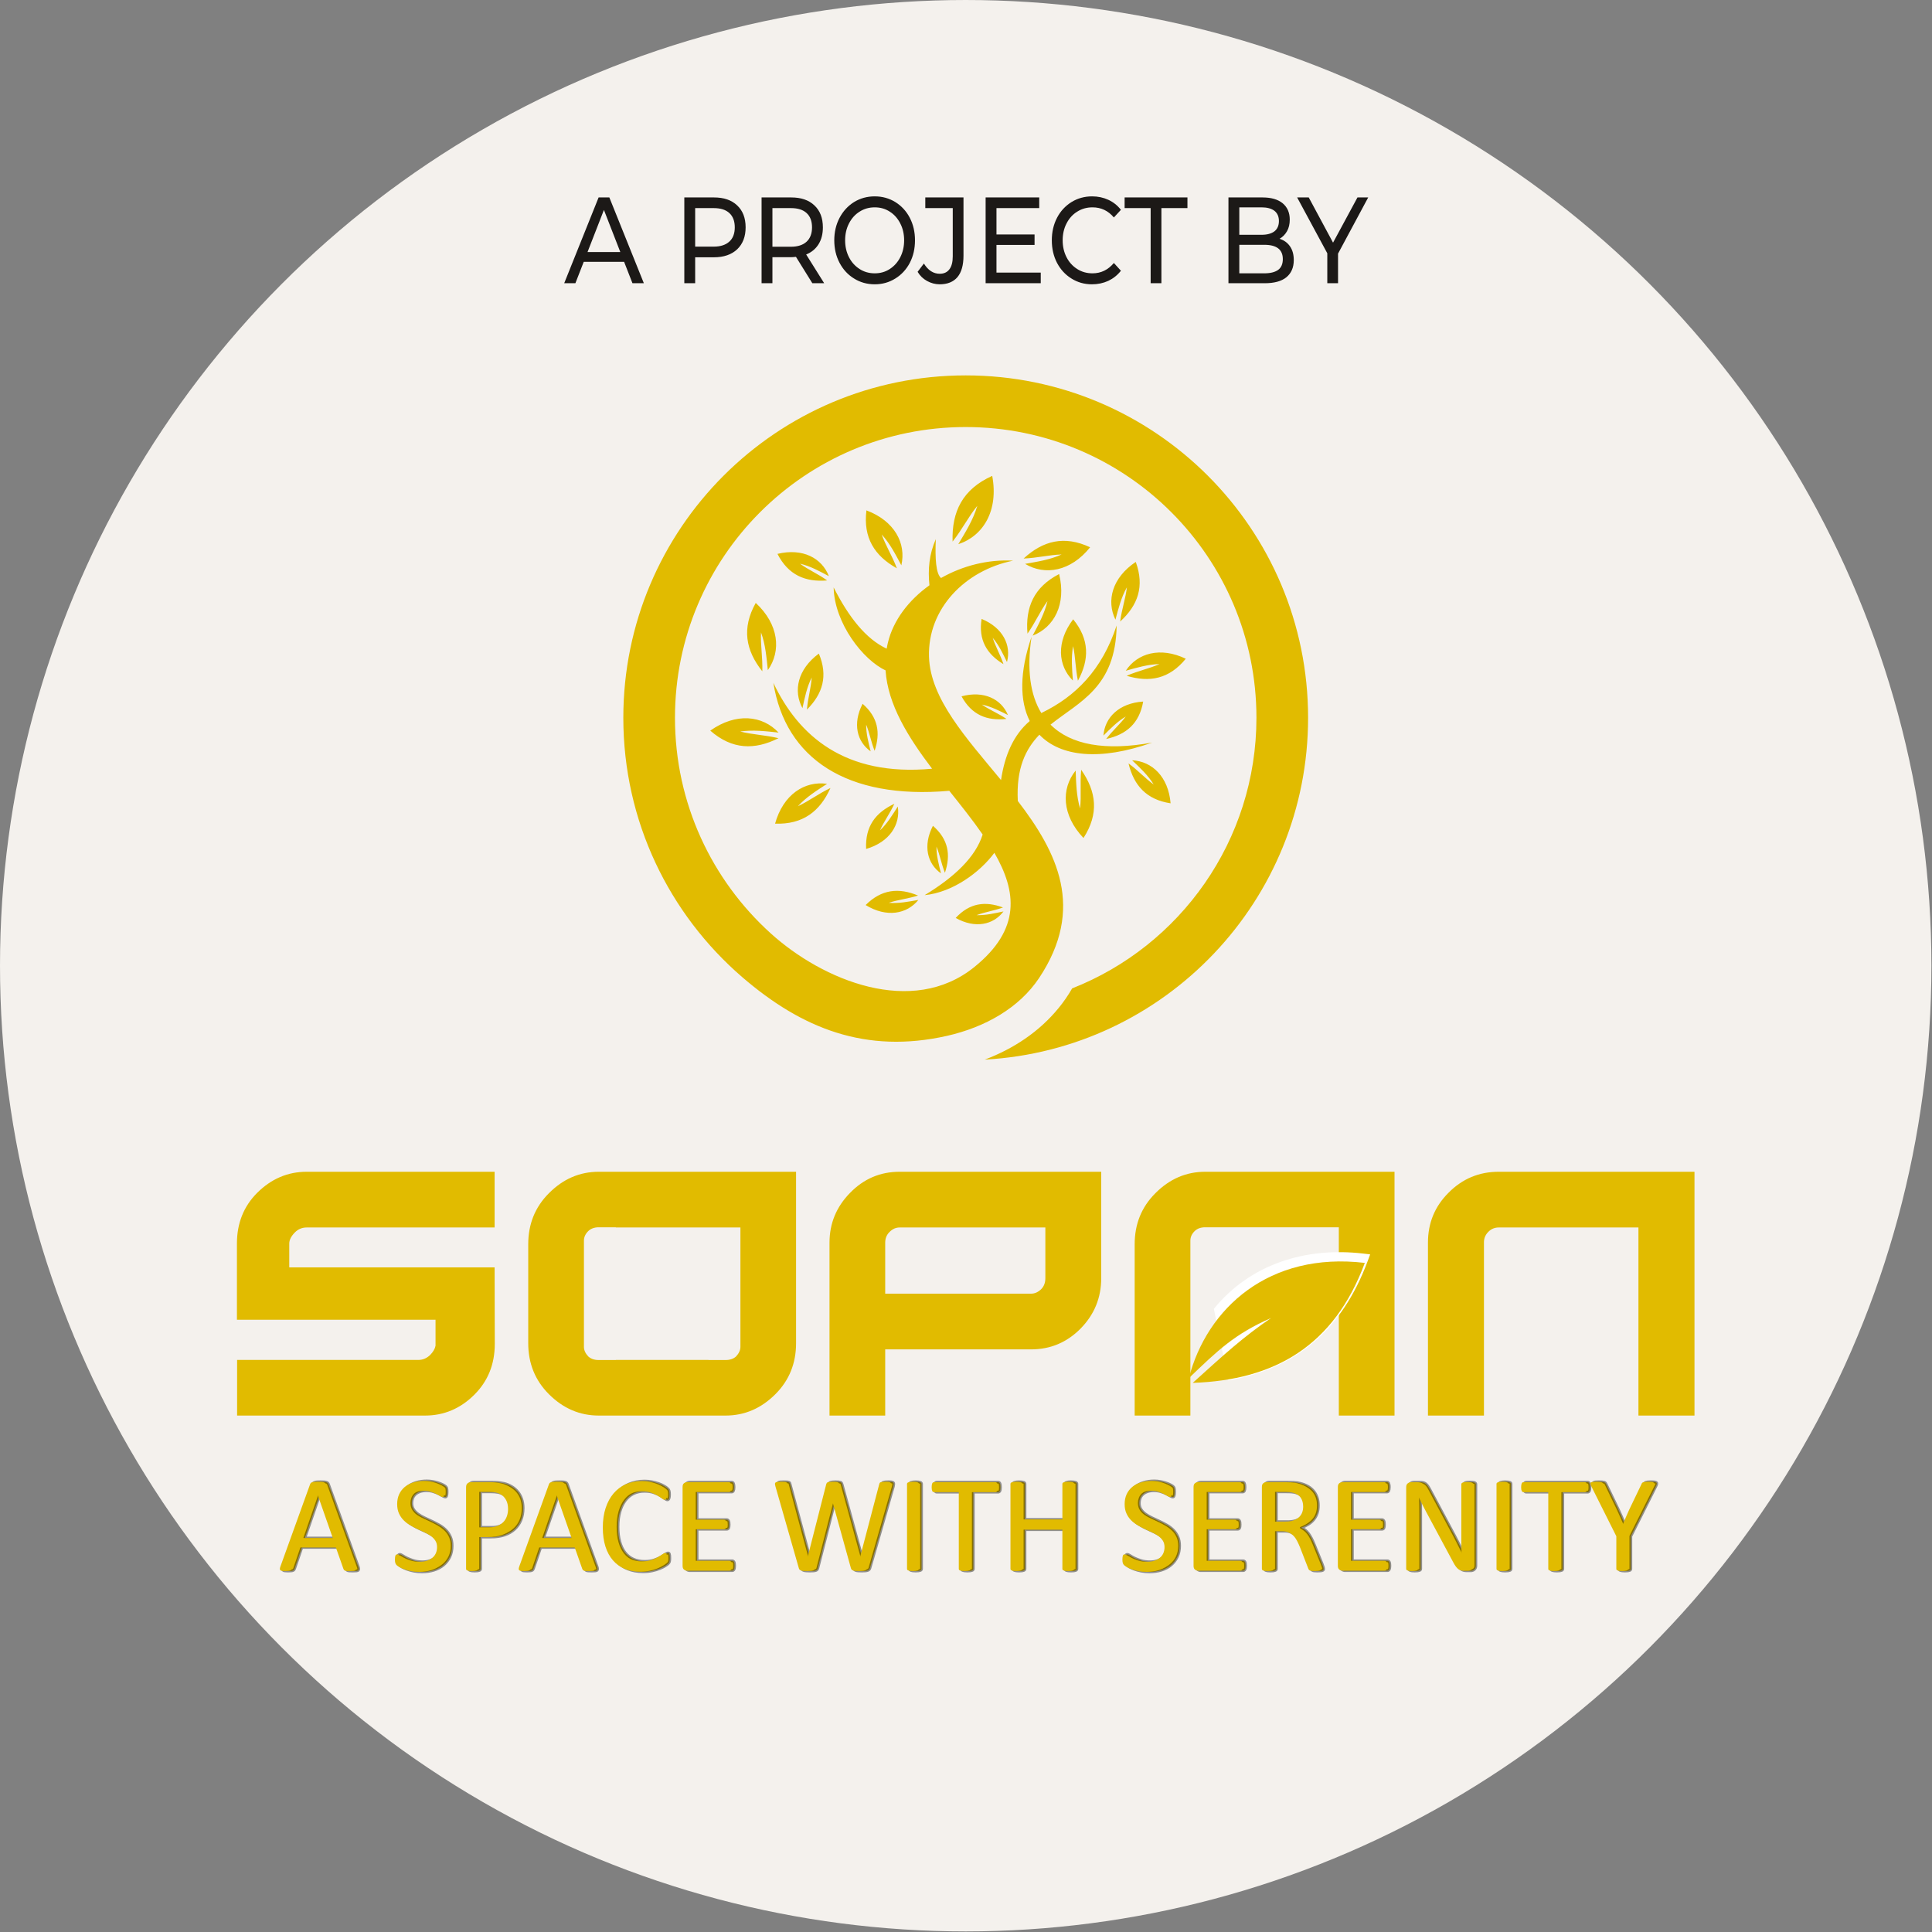 <?xml version="1.0" encoding="UTF-8" standalone="no"?>
<!DOCTYPE svg PUBLIC "-//W3C//DTD SVG 1.1//EN" "http://www.w3.org/Graphics/SVG/1.1/DTD/svg11.dtd">
<svg width="100%" height="100%" viewBox="0 0 700 700" version="1.1" xmlns="http://www.w3.org/2000/svg" xmlns:xlink="http://www.w3.org/1999/xlink" xml:space="preserve" xmlns:serif="http://www.serif.com/" style="fill-rule:evenodd;clip-rule:evenodd;stroke-linejoin:round;stroke-miterlimit:2;">
    <rect x="0" y="0" width="700" height="700" fill="#808080" stroke="none"/>
    <g transform="matrix(1.046,0,0,1.046,2.712,3.177)">
        <circle cx="331.915" cy="331.471" r="334.507" style="fill:rgb(244,241,237);"/>
        <clipPath id="_clip1">
            <circle cx="331.915" cy="331.471" r="334.507"/>
        </clipPath>
        <g clip-path="url(#_clip1)">
            <g transform="matrix(0.956,0,0,0.956,-13.151,-33.355)">
                <g transform="matrix(3.511,0,0,3.511,-364.066,-6933.55)">
                    <path d="M207.395,2083.63C212.219,2079.73 211.762,2075.85 209.457,2071.85C207.956,2073.87 205.161,2075.93 202.256,2076.22C205.34,2074.35 207.514,2072.29 208.246,2069.96C207.217,2068.47 206.013,2066.97 204.803,2065.45C194.235,2066.38 187.887,2062.11 186.649,2054.31C189.221,2059.74 193.999,2064.01 203.027,2063.17C200.573,2059.93 198.458,2056.57 198.226,2053.02C195.928,2051.96 192.949,2048.18 192.868,2044.46C194.425,2047.53 196.207,2049.79 198.341,2050.78C198.378,2050.57 198.42,2050.35 198.473,2050.14C199.034,2047.83 200.628,2045.76 202.755,2044.24C202.583,2042.61 202.729,2041.02 203.411,2039.48C203.327,2041.49 203.424,2043.04 203.951,2043.49C206.166,2042.23 208.791,2041.55 211.387,2041.7C206.439,2042.7 202.56,2046.65 202.71,2051.62C202.841,2055.96 206.582,2060.02 210.142,2064.34C210.519,2061.8 211.427,2059.67 213.105,2058.25C212.054,2056.16 212.042,2053.19 213.29,2049.56C212.789,2052.91 213.15,2055.55 214.304,2057.43L214.368,2057.39C217.814,2055.72 220.562,2052.99 222.073,2048.39C221.988,2054.8 218.19,2056.26 215.25,2058.62C217.341,2060.71 220.899,2061.36 225.75,2060.47C220.353,2062.39 216.276,2061.93 214.102,2059.66C212.684,2061.14 211.7,2063.11 211.874,2066.5C215.944,2071.8 218.853,2077.58 214.071,2084.77C212.018,2087.85 208.522,2089.84 204.564,2090.74C196.195,2092.62 189.607,2090 183.426,2084.67C175.917,2078.19 171.164,2068.61 171.164,2057.91C171.164,2038.4 186.983,2022.58 206.497,2022.58C226.012,2022.58 241.831,2038.4 241.831,2057.91C241.831,2076.76 227.063,2092.17 208.464,2093.19C211.432,2092.07 214.092,2090.31 216.091,2087.86C216.616,2087.22 217.08,2086.54 217.481,2085.84C228.618,2081.46 236.5,2070.6 236.5,2057.91C236.5,2041.34 223.068,2027.91 206.497,2027.91C189.928,2027.91 176.494,2041.34 176.494,2057.91C176.494,2066.74 180.307,2074.67 186.374,2080.16C191.748,2085.02 200.968,2088.83 207.395,2083.63ZM207.695,2036.04C207.272,2037.48 206.488,2038.73 205.731,2040C208.319,2039.15 209.903,2036.53 209.234,2032.95C206.183,2034.32 205.043,2036.63 205.144,2039.73C206.156,2038.45 206.765,2037.18 207.695,2036.04ZM207.624,2078.28C208.57,2078.31 209.481,2078.09 210.394,2077.9C209.363,2079.28 207.473,2079.7 205.464,2078.57C206.896,2077.02 208.515,2076.81 210.347,2077.49C209.377,2077.84 208.493,2077.95 207.624,2078.28ZM203.481,2071.21C203.475,2072.16 203.72,2073.06 203.946,2073.97C202.536,2072.98 202.057,2071.11 203.114,2069.06C204.71,2070.45 204.977,2072.06 204.352,2073.91C203.973,2072.95 203.837,2072.07 203.481,2071.21ZM198.556,2077.01C199.593,2077.09 200.603,2076.89 201.614,2076.71C200.423,2078.18 198.328,2078.56 196.17,2077.24C197.81,2075.6 199.597,2075.43 201.58,2076.26C200.499,2076.6 199.524,2076.68 198.556,2077.01ZM208.164,2056.55C209.126,2056.75 209.987,2057.2 210.856,2057.63C210.169,2055.98 208.372,2055.08 206.067,2055.7C207.114,2057.62 208.688,2058.25 210.705,2058.03C209.817,2057.43 208.955,2057.1 208.164,2056.55ZM218.301,2067.27C217.919,2065.99 217.895,2064.67 217.843,2063.36C216.324,2065.25 216.417,2067.97 218.652,2070.32C220.266,2067.82 219.992,2065.54 218.415,2063.28C218.28,2064.72 218.443,2065.97 218.301,2067.27ZM225.899,2064.8C225.303,2063.83 224.479,2063.07 223.672,2062.3C225.732,2062.4 227.412,2064 227.642,2066.74C225.141,2066.36 223.845,2064.89 223.298,2062.62C224.294,2063.35 224.993,2064.15 225.899,2064.8ZM223.018,2057.78C222.134,2058.31 221.43,2059.04 220.711,2059.75C220.844,2057.89 222.323,2056.4 224.813,2056.24C224.416,2058.5 223.066,2059.65 220.993,2060.1C221.674,2059.21 222.417,2058.59 223.018,2057.78ZM226.495,2052.37C225.294,2052.4 224.157,2052.74 223.015,2053.06C224.214,2051.24 226.577,2050.56 229.209,2051.82C227.514,2053.9 225.481,2054.3 223.106,2053.58C224.308,2053.06 225.42,2052.85 226.495,2052.37ZM217.579,2050.52C217.364,2051.7 217.473,2052.89 217.558,2054.07C216.009,2052.53 215.82,2050.08 217.587,2047.75C219.282,2049.83 219.264,2051.91 218.078,2054.09C217.813,2052.8 217.835,2051.67 217.579,2050.52ZM223.131,2044.45C222.541,2045.49 222.257,2046.65 221.949,2047.79C220.992,2045.83 221.616,2043.45 224.047,2041.83C224.967,2044.35 224.271,2046.31 222.436,2047.98C222.606,2046.68 222.997,2045.62 223.131,2044.45ZM214.936,2045.87C214.634,2047.15 214.006,2048.29 213.403,2049.44C215.634,2048.57 216.897,2046.19 216.138,2043.08C213.526,2044.43 212.637,2046.52 212.874,2049.23C213.702,2048.06 214.174,2046.91 214.936,2045.87ZM209.283,2049.66C209.921,2050.41 210.33,2051.29 210.757,2052.16C211.217,2050.43 210.342,2048.62 208.138,2047.71C207.795,2049.87 208.66,2051.33 210.395,2052.38C210.055,2051.37 209.575,2050.58 209.283,2049.66ZM216.394,2041.06C215.193,2041.61 213.906,2041.8 212.625,2042.03C214.675,2043.26 217.333,2042.82 219.336,2040.32C216.677,2039.07 214.477,2039.64 212.472,2041.48C213.906,2041.42 215.103,2041.1 216.394,2041.06ZM197.651,2069.53C198.408,2068.82 198.94,2067.93 199.49,2067.07C199.776,2068.94 198.647,2070.74 196.221,2071.45C196.109,2069.13 197.187,2067.7 199.134,2066.79C198.66,2067.82 198.063,2068.6 197.651,2069.53ZM189.179,2067.04C190.049,2066.09 191.129,2065.42 192.193,2064.73C189.876,2064.4 187.663,2065.83 186.824,2068.84C189.693,2068.94 191.449,2067.58 192.541,2065.16C191.277,2065.76 190.326,2066.51 189.179,2067.04ZM183.225,2059.33C184.552,2059.14 185.867,2059.3 187.184,2059.44C185.522,2057.66 182.795,2057.36 180.137,2059.24C182.392,2061.21 184.704,2061.26 187.18,2060.02C185.761,2059.68 184.498,2059.66 183.225,2059.33ZM196.225,2058.62C196.218,2059.57 196.464,2060.47 196.69,2061.38C195.279,2060.39 194.801,2058.52 195.857,2056.47C197.454,2057.86 197.72,2059.47 197.096,2061.32C196.716,2060.36 196.58,2059.48 196.225,2058.62ZM190.605,2053.76C190.101,2054.76 189.887,2055.84 189.651,2056.92C188.676,2055.14 189.154,2052.9 191.343,2051.29C192.307,2053.59 191.744,2055.44 190.111,2057.07C190.213,2055.86 190.531,2054.85 190.605,2053.76ZM185.373,2049.1C185.835,2050.36 185.942,2051.68 186.076,2053C187.482,2051.01 187.219,2048.28 184.83,2046.06C183.367,2048.67 183.784,2050.95 185.508,2053.12C185.552,2051.66 185.311,2050.42 185.373,2049.1ZM189.395,2042.01C190.466,2042.26 191.417,2042.79 192.378,2043.3C191.655,2041.43 189.669,2040.37 187.07,2041C188.189,2043.18 189.933,2043.93 192.198,2043.74C191.221,2043.04 190.265,2042.65 189.395,2042.01ZM197.828,2039C198.691,2039.94 199.262,2041.07 199.855,2042.18C200.378,2039.92 199.16,2037.6 196.252,2036.51C195.902,2039.34 197.091,2041.2 199.395,2042.49C198.908,2041.19 198.248,2040.18 197.828,2039Z" style="fill:rgb(225,187,0);"/>
                </g>
                <g transform="matrix(1.091,0,0,1.091,20.54,59.525)">
                    <path d="M110.245,494.741C110.361,495.073 110.431,495.337 110.438,495.546C110.447,495.746 110.384,495.902 110.268,496.011C110.144,496.111 109.944,496.182 109.665,496.211C109.386,496.243 109.014,496.259 108.542,496.259C108.076,496.259 107.697,496.25 107.419,496.227C107.14,496.204 106.931,496.166 106.783,496.111C106.636,496.057 106.536,495.987 106.466,495.894C106.396,495.801 106.334,495.692 106.273,495.553L103.755,488.405L91.549,488.405L89.14,495.46C89.095,495.601 89.04,495.717 88.963,495.817C88.886,495.917 88.777,495.995 88.629,496.064C88.49,496.134 88.282,496.182 88.017,496.211C87.754,496.243 87.414,496.259 86.987,496.259C86.547,496.259 86.189,496.243 85.911,496.204C85.633,496.166 85.431,496.096 85.322,495.987C85.206,495.88 85.152,495.724 85.16,495.522C85.167,495.313 85.229,495.05 85.354,494.716L95.197,467.433C95.259,467.262 95.345,467.122 95.437,467.022C95.538,466.914 95.677,466.828 95.871,466.773C96.057,466.712 96.297,466.666 96.599,466.643C96.894,466.619 97.264,466.612 97.722,466.612C98.201,466.612 98.605,466.619 98.923,466.643C99.24,466.666 99.496,466.712 99.689,466.773C99.891,466.828 100.038,466.921 100.145,467.029C100.254,467.145 100.339,467.286 100.393,467.447L110.245,494.741ZM97.606,470.654L97.582,470.654L92.525,485.292L102.733,485.292L97.606,470.654ZM141.449,487.879C141.449,489.249 141.193,490.474 140.689,491.549C140.179,492.618 139.473,493.532 138.575,494.283C137.676,495.027 136.617,495.592 135.4,495.971C134.176,496.352 132.867,496.538 131.458,496.538C130.474,496.538 129.559,496.452 128.724,496.288C127.88,496.118 127.129,495.909 126.47,495.669C125.812,495.429 125.262,495.174 124.813,494.918C124.371,494.655 124.053,494.437 123.883,494.253C123.706,494.074 123.581,493.841 123.497,493.563C123.411,493.285 123.373,492.913 123.373,492.447C123.373,492.114 123.388,491.837 123.418,491.619C123.45,491.402 123.497,491.225 123.551,491.093C123.613,490.953 123.69,490.86 123.783,490.805C123.876,490.751 123.976,490.728 124.1,490.728C124.309,490.728 124.611,490.86 124.999,491.116C125.378,491.37 125.874,491.651 126.485,491.953C127.089,492.246 127.819,492.534 128.677,492.797C129.53,493.06 130.521,493.191 131.635,493.191C132.488,493.191 133.262,493.076 133.967,492.851C134.672,492.627 135.276,492.309 135.779,491.89C136.29,491.479 136.678,490.968 136.948,490.365C137.22,489.761 137.359,489.072 137.359,488.305C137.359,487.475 137.173,486.763 136.794,486.175C136.415,485.586 135.918,485.067 135.299,484.618C134.672,484.176 133.967,483.766 133.177,483.394C132.379,483.022 131.566,482.651 130.738,482.264C129.909,481.876 129.096,481.451 128.313,480.977C127.524,480.514 126.818,479.963 126.199,479.328C125.579,478.693 125.076,477.95 124.697,477.091C124.309,476.238 124.116,475.216 124.116,474.023C124.116,472.791 124.341,471.7 124.782,470.739C125.232,469.786 125.851,468.981 126.641,468.33C127.438,467.68 128.383,467.185 129.475,466.843C130.575,466.503 131.753,466.333 133.023,466.333C133.672,466.333 134.323,466.387 134.981,466.503C135.64,466.619 136.26,466.766 136.841,466.96C137.422,467.145 137.94,467.363 138.398,467.594C138.847,467.828 139.149,468.021 139.287,468.16C139.435,468.307 139.528,468.415 139.575,468.501C139.62,468.586 139.652,468.695 139.682,468.819C139.714,468.95 139.736,469.105 139.752,469.291C139.768,469.469 139.776,469.702 139.776,469.996C139.776,470.267 139.768,470.507 139.745,470.723C139.722,470.933 139.682,471.111 139.637,471.258C139.598,471.397 139.528,471.506 139.45,471.576C139.365,471.646 139.272,471.676 139.164,471.676C138.993,471.676 138.738,471.569 138.382,471.36C138.026,471.142 137.592,470.911 137.073,470.639C136.562,470.376 135.95,470.135 135.244,469.918C134.548,469.693 133.758,469.586 132.875,469.586C132.061,469.586 131.349,469.693 130.745,469.91C130.142,470.135 129.638,470.423 129.243,470.786C128.856,471.149 128.561,471.576 128.361,472.072C128.166,472.574 128.066,473.101 128.066,473.659C128.066,474.473 128.252,475.177 128.631,475.766C129.01,476.354 129.514,476.873 130.142,477.331C130.777,477.787 131.489,478.198 132.295,478.577C133.091,478.956 133.913,479.337 134.749,479.723C135.578,480.11 136.399,480.528 137.197,480.993C138.002,481.451 138.715,482 139.35,482.627C139.977,483.255 140.48,483.99 140.868,484.85C141.256,485.702 141.449,486.708 141.449,487.879ZM165.032,475.355C165.032,476.826 164.791,478.151 164.303,479.337C163.823,480.514 163.134,481.52 162.228,482.357C161.329,483.185 160.229,483.829 158.921,484.285C157.611,484.743 156.055,484.967 154.235,484.967L150.905,484.967L150.905,495.53C150.905,495.655 150.874,495.762 150.803,495.848C150.735,495.941 150.626,496.011 150.487,496.064C150.34,496.118 150.145,496.166 149.898,496.204C149.642,496.243 149.333,496.259 148.954,496.259C148.573,496.259 148.264,496.243 148.008,496.204C147.761,496.166 147.559,496.118 147.412,496.064C147.257,496.011 147.157,495.941 147.094,495.848C147.033,495.762 147.001,495.655 147.001,495.53L147.001,468.431C147.001,467.828 147.164,467.392 147.482,467.138C147.799,466.882 148.148,466.751 148.543,466.751L154.823,466.751C155.459,466.751 156.071,466.773 156.652,466.828C157.232,466.882 157.922,466.998 158.712,467.168C159.51,467.347 160.315,467.672 161.144,468.145C161.965,468.624 162.661,469.214 163.242,469.91C163.816,470.607 164.256,471.413 164.567,472.327C164.876,473.241 165.032,474.255 165.032,475.355ZM160.942,475.664C160.942,474.464 160.717,473.466 160.277,472.66C159.827,471.862 159.276,471.258 158.611,470.863C157.953,470.476 157.271,470.221 156.574,470.119C155.869,470.011 155.179,469.956 154.514,469.956L150.905,469.956L150.905,481.76L154.429,481.76C155.606,481.76 156.59,481.606 157.364,481.304C158.146,481 158.797,480.583 159.331,480.041C159.857,479.507 160.261,478.863 160.531,478.112C160.803,477.361 160.942,476.548 160.942,475.664ZM189.567,494.741C189.683,495.073 189.752,495.337 189.761,495.546C189.768,495.746 189.706,495.902 189.591,496.011C189.466,496.111 189.264,496.182 188.985,496.211C188.706,496.243 188.336,496.259 187.864,496.259C187.397,496.259 187.018,496.25 186.739,496.227C186.46,496.204 186.252,496.166 186.105,496.111C185.958,496.057 185.856,495.987 185.788,495.894C185.718,495.801 185.656,495.692 185.594,495.553L183.077,488.405L170.871,488.405L168.462,495.46C168.415,495.601 168.36,495.717 168.283,495.817C168.206,495.917 168.099,495.995 167.952,496.064C167.811,496.134 167.602,496.182 167.34,496.211C167.076,496.243 166.735,496.259 166.309,496.259C165.867,496.259 165.511,496.243 165.232,496.204C164.953,496.166 164.753,496.096 164.644,495.987C164.528,495.88 164.474,495.724 164.481,495.522C164.49,495.313 164.551,495.05 164.675,494.716L174.519,467.433C174.581,467.262 174.665,467.122 174.758,467.022C174.86,466.914 174.998,466.828 175.193,466.773C175.377,466.712 175.618,466.666 175.92,466.643C176.215,466.619 176.587,466.612 177.044,466.612C177.523,466.612 177.927,466.619 178.244,466.643C178.56,466.666 178.817,466.712 179.011,466.773C179.211,466.828 179.359,466.921 179.468,467.029C179.576,467.145 179.661,467.286 179.715,467.447L189.567,494.741ZM176.927,470.654L176.904,470.654L171.847,485.292L182.054,485.292L176.927,470.654ZM213.738,491.984C213.738,492.223 213.729,492.432 213.715,492.618C213.7,492.797 213.675,492.951 213.638,493.091C213.599,493.222 213.552,493.346 213.491,493.455C213.428,493.555 213.321,493.688 213.173,493.834C213.017,493.988 212.701,494.221 212.221,494.531C211.732,494.841 211.129,495.143 210.408,495.438C209.689,495.732 208.867,495.98 207.937,496.182C207,496.39 205.986,496.49 204.879,496.49C202.973,496.49 201.246,496.173 199.713,495.538C198.18,494.903 196.862,493.965 195.786,492.719C194.702,491.479 193.865,489.946 193.284,488.126C192.703,486.299 192.41,484.201 192.41,481.822C192.41,479.382 192.728,477.213 193.354,475.301C193.981,473.396 194.865,471.778 196.002,470.453C197.141,469.128 198.497,468.122 200.085,467.424C201.664,466.727 203.423,466.379 205.344,466.379C206.195,466.379 207.023,466.456 207.821,466.612C208.627,466.773 209.371,466.968 210.052,467.208C210.734,467.447 211.338,467.726 211.871,468.044C212.398,468.354 212.77,468.617 212.971,468.819C213.18,469.019 213.312,469.175 213.375,469.284C213.436,469.384 213.482,469.509 213.522,469.656C213.559,469.802 213.591,469.972 213.614,470.167C213.638,470.369 213.645,470.6 213.645,470.87C213.645,471.181 213.63,471.437 213.599,471.646C213.568,471.862 213.522,472.041 213.459,472.188C213.405,472.327 213.328,472.436 213.243,472.505C213.165,472.574 213.057,472.606 212.94,472.606C212.724,472.606 212.429,472.458 212.043,472.164C211.662,471.87 211.175,471.544 210.571,471.19C209.967,470.832 209.239,470.507 208.379,470.213C207.511,469.918 206.481,469.772 205.281,469.772C203.965,469.772 202.772,470.035 201.703,470.553C200.627,471.081 199.705,471.848 198.946,472.862C198.187,473.876 197.59,475.115 197.172,476.579C196.755,478.043 196.544,479.716 196.544,481.589C196.544,483.457 196.746,485.106 197.149,486.538C197.551,487.972 198.132,489.172 198.883,490.133C199.635,491.093 200.564,491.821 201.656,492.316C202.756,492.804 203.995,493.052 205.381,493.052C206.551,493.052 207.581,492.904 208.457,492.618C209.331,492.332 210.075,492.014 210.687,491.658C211.307,491.302 211.81,490.984 212.205,490.698C212.608,490.411 212.917,490.263 213.142,490.263C213.251,490.263 213.343,490.287 213.421,490.333C213.498,490.38 213.552,490.465 213.599,490.589C213.645,490.721 213.684,490.899 213.707,491.123C213.729,491.348 213.738,491.635 213.738,491.984ZM235.261,494.5C235.261,494.78 235.245,495.02 235.214,495.22C235.184,495.422 235.13,495.592 235.061,495.732C234.982,495.871 234.898,495.964 234.796,496.026C234.696,496.087 234.588,496.118 234.464,496.118L220.36,496.118C220.011,496.118 219.678,496.003 219.369,495.771C219.058,495.53 218.904,495.12 218.904,494.531L218.904,468.338C218.904,467.75 219.058,467.338 219.369,467.099C219.678,466.868 220.011,466.751 220.36,466.751L234.301,466.751C234.424,466.751 234.533,466.782 234.634,466.843C234.735,466.906 234.812,466.998 234.873,467.138C234.928,467.277 234.982,467.447 235.021,467.649C235.061,467.851 235.075,468.105 235.075,468.408C235.075,468.687 235.061,468.919 235.021,469.128C234.982,469.33 234.928,469.5 234.873,469.632C234.812,469.756 234.727,469.849 234.634,469.91C234.533,469.972 234.424,470.004 234.301,470.004L222.808,470.004L222.808,479.205L232.675,479.205C232.797,479.205 232.907,479.235 233.008,479.305C233.101,479.375 233.186,479.467 233.255,479.591C233.325,479.716 233.371,479.879 233.403,480.088C233.433,480.304 233.449,480.551 233.449,480.838C233.449,481.118 233.433,481.349 233.403,481.542C233.371,481.744 233.325,481.9 233.255,482.023C233.186,482.148 233.101,482.232 233.008,482.286C232.907,482.341 232.797,482.364 232.675,482.364L222.808,482.364L222.808,492.867L234.464,492.867C234.588,492.867 234.696,492.897 234.796,492.958C234.898,493.021 234.982,493.114 235.061,493.237C235.13,493.369 235.184,493.541 235.214,493.741C235.245,493.943 235.261,494.199 235.261,494.5ZM280.212,495.259C280.149,495.467 280.058,495.639 279.94,495.771C279.816,495.902 279.654,495.995 279.437,496.064C279.228,496.134 278.965,496.182 278.655,496.211C278.346,496.243 277.967,496.259 277.508,496.259C277.045,496.259 276.642,496.243 276.317,496.211C275.991,496.182 275.727,496.134 275.511,496.064C275.301,495.995 275.147,495.902 275.038,495.771C274.93,495.639 274.845,495.467 274.791,495.259L268.642,473.078L268.595,473.078L262.918,495.259C262.879,495.467 262.801,495.639 262.694,495.771C262.585,495.902 262.437,495.995 262.245,496.064C262.043,496.134 261.787,496.182 261.477,496.211C261.167,496.243 260.772,496.259 260.293,496.259C259.788,496.259 259.37,496.243 259.038,496.211C258.705,496.182 258.433,496.134 258.224,496.064C258.016,495.995 257.852,495.902 257.737,495.771C257.621,495.639 257.542,495.467 257.497,495.259L249.736,468.129C249.651,467.781 249.597,467.51 249.588,467.315C249.581,467.115 249.642,466.968 249.776,466.859C249.899,466.759 250.108,466.689 250.395,466.657C250.681,466.626 251.068,466.612 251.557,466.612C252.021,466.612 252.393,466.619 252.664,466.643C252.934,466.666 253.143,466.712 253.291,466.773C253.43,466.828 253.531,466.914 253.585,467.022C253.639,467.122 253.678,467.262 253.71,467.433L260.316,492.037L260.33,492.037L266.596,467.471C266.643,467.308 266.698,467.168 266.768,467.052C266.837,466.936 266.945,466.852 267.092,466.789C267.247,466.735 267.464,466.689 267.742,466.657C268.021,466.626 268.386,466.612 268.842,466.612C269.269,466.612 269.602,466.626 269.849,466.657C270.105,466.689 270.306,466.735 270.453,466.789C270.609,466.852 270.718,466.936 270.786,467.052C270.848,467.168 270.911,467.308 270.957,467.471L277.695,492.037L277.742,492.037L284.201,467.447C284.247,467.301 284.294,467.168 284.34,467.052C284.387,466.936 284.48,466.852 284.627,466.789C284.766,466.735 284.975,466.689 285.238,466.657C285.501,466.626 285.85,466.612 286.291,466.612C286.748,466.612 287.105,466.626 287.368,466.666C287.631,466.705 287.824,466.773 287.949,466.882C288.065,466.991 288.128,467.138 288.119,467.338C288.112,467.533 288.065,467.805 287.994,468.153L280.212,495.259ZM297.344,495.53C297.344,495.655 297.313,495.762 297.251,495.848C297.189,495.941 297.089,496.011 296.933,496.064C296.785,496.118 296.584,496.166 296.336,496.204C296.082,496.243 295.771,496.259 295.392,496.259C295.027,496.259 294.718,496.243 294.462,496.204C294.207,496.166 293.998,496.118 293.851,496.064C293.695,496.011 293.595,495.941 293.534,495.848C293.471,495.762 293.441,495.655 293.441,495.53L293.441,467.338C293.441,467.215 293.471,467.107 293.541,467.022C293.611,466.929 293.727,466.859 293.881,466.805C294.044,466.751 294.246,466.705 294.494,466.666C294.741,466.626 295.043,466.612 295.392,466.612C295.771,466.612 296.082,466.626 296.336,466.666C296.584,466.705 296.785,466.751 296.933,466.805C297.089,466.859 297.189,466.929 297.251,467.022C297.313,467.107 297.344,467.215 297.344,467.338L297.344,495.53ZM323.551,468.424C323.551,468.71 323.535,468.958 323.506,469.166C323.474,469.377 323.427,469.547 323.358,469.679C323.288,469.802 323.211,469.903 323.111,469.956C323.009,470.019 322.902,470.051 322.785,470.051L314.536,470.051L314.536,495.53C314.536,495.655 314.506,495.755 314.444,495.848C314.381,495.941 314.281,496.011 314.127,496.064C313.98,496.118 313.778,496.166 313.53,496.204C313.274,496.243 312.965,496.259 312.585,496.259C312.221,496.259 311.911,496.243 311.656,496.204C311.4,496.166 311.191,496.118 311.044,496.064C310.889,496.011 310.788,495.941 310.726,495.848C310.665,495.755 310.634,495.655 310.634,495.53L310.634,470.051L302.385,470.051C302.269,470.051 302.162,470.019 302.06,469.956C301.96,469.903 301.883,469.802 301.819,469.679C301.765,469.547 301.711,469.377 301.672,469.166C301.634,468.958 301.62,468.71 301.62,468.424C301.62,468.136 301.634,467.882 301.672,467.665C301.711,467.447 301.765,467.27 301.819,467.138C301.883,466.998 301.96,466.898 302.06,466.843C302.162,466.782 302.269,466.751 302.385,466.751L322.785,466.751C322.902,466.751 323.009,466.782 323.111,466.843C323.211,466.898 323.288,466.998 323.358,467.138C323.427,467.27 323.474,467.447 323.506,467.665C323.535,467.882 323.551,468.136 323.551,468.424ZM348.94,495.53C348.94,495.655 348.908,495.762 348.847,495.848C348.785,495.941 348.684,496.011 348.529,496.064C348.373,496.118 348.173,496.166 347.925,496.204C347.669,496.243 347.368,496.259 347.003,496.259C346.601,496.259 346.283,496.243 346.043,496.204C345.795,496.166 345.602,496.118 345.446,496.064C345.292,496.011 345.19,495.941 345.128,495.848C345.067,495.762 345.036,495.655 345.036,495.53L345.036,482.504L331.7,482.504L331.7,495.53C331.7,495.655 331.668,495.762 331.607,495.848C331.544,495.941 331.444,496.011 331.289,496.064C331.142,496.118 330.94,496.166 330.693,496.204C330.437,496.243 330.128,496.259 329.749,496.259C329.384,496.259 329.073,496.243 328.819,496.204C328.563,496.166 328.354,496.118 328.206,496.064C328.052,496.011 327.95,495.941 327.889,495.848C327.827,495.762 327.796,495.655 327.796,495.53L327.796,467.338C327.796,467.215 327.827,467.107 327.889,467.022C327.95,466.929 328.052,466.859 328.206,466.805C328.354,466.751 328.563,466.705 328.819,466.666C329.073,466.626 329.384,466.612 329.749,466.612C330.128,466.612 330.437,466.626 330.693,466.666C330.94,466.705 331.142,466.751 331.289,466.805C331.444,466.859 331.544,466.929 331.607,467.022C331.668,467.115 331.7,467.215 331.7,467.338L331.7,479.112L345.036,479.112L345.036,467.338C345.036,467.215 345.067,467.115 345.128,467.022C345.19,466.929 345.292,466.859 345.446,466.805C345.602,466.751 345.795,466.705 346.043,466.666C346.283,466.626 346.601,466.612 347.003,466.612C347.368,466.612 347.669,466.626 347.925,466.666C348.173,466.705 348.373,466.751 348.529,466.805C348.684,466.859 348.785,466.929 348.847,467.022C348.908,467.107 348.94,467.215 348.94,467.338L348.94,495.53ZM383.047,487.879C383.047,489.249 382.791,490.474 382.287,491.549C381.777,492.618 381.072,493.532 380.175,494.283C379.275,495.027 378.215,495.592 376.999,495.971C375.776,496.352 374.466,496.538 373.056,496.538C372.073,496.538 371.159,496.452 370.322,496.288C369.478,496.118 368.727,495.909 368.069,495.669C367.411,495.429 366.861,495.174 366.411,494.918C365.97,494.655 365.653,494.437 365.483,494.253C365.304,494.074 365.18,493.841 365.095,493.563C365.009,493.285 364.971,492.913 364.971,492.447C364.971,492.114 364.986,491.837 365.018,491.619C365.048,491.402 365.095,491.225 365.149,491.093C365.211,490.953 365.288,490.86 365.381,490.805C365.474,490.751 365.576,490.728 365.699,490.728C365.908,490.728 366.21,490.86 366.597,491.116C366.976,491.37 367.473,491.651 368.083,491.953C368.688,492.246 369.417,492.534 370.277,492.797C371.128,493.06 372.119,493.191 373.235,493.191C374.086,493.191 374.862,493.076 375.565,492.851C376.271,492.627 376.874,492.309 377.378,491.89C377.889,491.479 378.276,490.968 378.548,490.365C378.818,489.761 378.959,489.072 378.959,488.305C378.959,487.475 378.773,486.763 378.392,486.175C378.013,485.586 377.517,485.067 376.897,484.618C376.271,484.176 375.565,483.766 374.776,483.394C373.979,483.022 373.165,482.651 372.337,482.264C371.508,481.876 370.694,481.451 369.912,480.977C369.122,480.514 368.417,479.963 367.797,479.328C367.178,478.693 366.674,477.95 366.295,477.091C365.908,476.238 365.714,475.216 365.714,474.023C365.714,472.791 365.939,471.7 366.38,470.739C366.83,469.786 367.45,468.981 368.239,468.33C369.038,467.68 369.982,467.185 371.074,466.843C372.173,466.503 373.351,466.333 374.621,466.333C375.27,466.333 375.921,466.387 376.58,466.503C377.239,466.619 377.858,466.766 378.439,466.96C379.02,467.145 379.539,467.363 379.996,467.594C380.445,467.828 380.747,468.021 380.887,468.16C381.033,468.307 381.126,468.415 381.173,468.501C381.219,468.586 381.25,468.695 381.282,468.819C381.313,468.95 381.336,469.105 381.351,469.291C381.366,469.469 381.375,469.702 381.375,469.996C381.375,470.267 381.366,470.507 381.344,470.723C381.32,470.933 381.282,471.111 381.235,471.258C381.196,471.397 381.126,471.506 381.049,471.576C380.964,471.646 380.871,471.676 380.763,471.676C380.592,471.676 380.336,471.569 379.98,471.36C379.624,471.142 379.19,470.911 378.671,470.639C378.16,470.376 377.548,470.135 376.844,469.918C376.146,469.693 375.357,469.586 374.474,469.586C373.661,469.586 372.947,469.693 372.344,469.91C371.74,470.135 371.237,470.423 370.841,470.786C370.454,471.149 370.159,471.576 369.959,472.072C369.764,472.574 369.664,473.101 369.664,473.659C369.664,474.473 369.85,475.177 370.229,475.766C370.608,476.354 371.113,476.873 371.74,477.331C372.375,477.787 373.088,478.198 373.893,478.577C374.691,478.956 375.512,479.337 376.348,479.723C377.176,480.11 377.997,480.528 378.796,480.993C379.601,481.451 380.314,482 380.948,482.627C381.575,483.255 382.079,483.99 382.467,484.85C382.854,485.702 383.047,486.708 383.047,487.879ZM404.956,494.5C404.956,494.78 404.942,495.02 404.91,495.22C404.879,495.422 404.826,495.592 404.756,495.732C404.679,495.871 404.593,495.964 404.493,496.026C404.391,496.087 404.284,496.118 404.159,496.118L390.057,496.118C389.708,496.118 389.374,496.003 389.066,495.771C388.755,495.53 388.601,495.12 388.601,494.531L388.601,468.338C388.601,467.75 388.755,467.338 389.066,467.099C389.374,466.868 389.708,466.751 390.057,466.751L403.996,466.751C404.121,466.751 404.23,466.782 404.33,466.843C404.431,466.906 404.507,466.998 404.57,467.138C404.625,467.277 404.679,467.447 404.718,467.649C404.756,467.851 404.772,468.105 404.772,468.408C404.772,468.687 404.756,468.919 404.718,469.128C404.679,469.33 404.625,469.5 404.57,469.632C404.507,469.756 404.423,469.849 404.33,469.91C404.23,469.972 404.121,470.004 403.996,470.004L392.503,470.004L392.503,479.205L402.37,479.205C402.494,479.205 402.603,479.235 402.703,479.305C402.796,479.375 402.881,479.467 402.951,479.591C403.021,479.716 403.068,479.879 403.098,480.088C403.129,480.304 403.145,480.551 403.145,480.838C403.145,481.118 403.129,481.349 403.098,481.542C403.068,481.744 403.021,481.9 402.951,482.023C402.881,482.148 402.796,482.232 402.703,482.286C402.603,482.341 402.494,482.364 402.37,482.364L392.503,482.364L392.503,492.867L404.159,492.867C404.284,492.867 404.391,492.897 404.493,492.958C404.593,493.021 404.679,493.114 404.756,493.237C404.826,493.369 404.879,493.541 404.91,493.741C404.942,493.943 404.956,494.199 404.956,494.5ZM430.88,495.53C430.88,495.655 430.857,495.755 430.81,495.848C430.762,495.941 430.669,496.018 430.515,496.08C430.367,496.134 430.151,496.182 429.879,496.211C429.609,496.243 429.245,496.259 428.795,496.259C428.4,496.259 428.076,496.243 427.828,496.211C427.579,496.182 427.378,496.134 427.224,496.064C427.077,495.995 426.96,495.902 426.876,495.778C426.79,495.662 426.72,495.508 426.658,495.329L423.963,488.398C423.645,487.608 423.312,486.887 422.972,486.229C422.631,485.571 422.228,485.005 421.755,484.525C421.29,484.045 420.733,483.681 420.099,483.409C419.464,483.146 418.697,483.015 417.806,483.015L415.197,483.015L415.197,495.53C415.197,495.655 415.165,495.755 415.095,495.848C415.026,495.941 414.917,496.011 414.779,496.064C414.631,496.118 414.436,496.166 414.189,496.204C413.933,496.243 413.624,496.259 413.245,496.259C412.864,496.259 412.556,496.243 412.299,496.204C412.052,496.166 411.85,496.118 411.703,496.064C411.548,496.011 411.447,495.941 411.385,495.848C411.324,495.762 411.292,495.655 411.292,495.53L411.292,468.338C411.292,467.75 411.447,467.338 411.757,467.099C412.066,466.868 412.4,466.751 412.748,466.751L418.99,466.751C419.734,466.751 420.346,466.766 420.841,466.805C421.329,466.843 421.771,466.89 422.166,466.929C423.305,467.131 424.303,467.44 425.179,467.858C426.046,468.284 426.774,468.819 427.363,469.469C427.96,470.119 428.4,470.863 428.695,471.707C428.99,472.544 429.136,473.473 429.136,474.488C429.136,475.464 429.005,476.346 428.741,477.129C428.47,477.903 428.091,478.593 427.595,479.189C427.092,479.786 426.495,480.304 425.798,480.746C425.102,481.179 424.328,481.551 423.459,481.853C423.947,482.07 424.382,482.333 424.777,482.658C425.172,482.984 425.535,483.379 425.875,483.829C426.216,484.285 426.542,484.811 426.844,485.401C427.146,485.989 427.449,486.654 427.75,487.398L430.383,493.873C430.592,494.415 430.732,494.802 430.785,495.02C430.848,495.236 430.88,495.406 430.88,495.53ZM425.001,474.883C425.001,473.736 424.745,472.76 424.226,471.963C423.715,471.172 422.855,470.6 421.64,470.251C421.261,470.143 420.834,470.074 420.362,470.026C419.881,469.98 419.262,469.956 418.486,469.956L415.197,469.956L415.197,479.856L419.006,479.856C420.037,479.856 420.927,479.731 421.678,479.484C422.422,479.228 423.049,478.879 423.545,478.438C424.048,477.989 424.412,477.463 424.653,476.857C424.884,476.254 425.001,475.595 425.001,474.883ZM452.882,494.5C452.882,494.78 452.866,495.02 452.836,495.22C452.805,495.422 452.75,495.592 452.682,495.732C452.603,495.871 452.519,495.964 452.418,496.026C452.317,496.087 452.208,496.118 452.085,496.118L437.981,496.118C437.632,496.118 437.3,496.003 436.99,495.771C436.68,495.53 436.524,495.12 436.524,494.531L436.524,468.338C436.524,467.75 436.68,467.338 436.99,467.099C437.3,466.868 437.632,466.751 437.981,466.751L451.922,466.751C452.046,466.751 452.154,466.782 452.255,466.843C452.355,466.906 452.433,466.998 452.494,467.138C452.548,467.277 452.603,467.447 452.641,467.649C452.682,467.851 452.696,468.105 452.696,468.408C452.696,468.687 452.682,468.919 452.641,469.128C452.603,469.33 452.548,469.5 452.494,469.632C452.433,469.756 452.348,469.849 452.255,469.91C452.154,469.972 452.046,470.004 451.922,470.004L440.429,470.004L440.429,479.205L450.295,479.205C450.42,479.205 450.527,479.235 450.629,479.305C450.721,479.375 450.806,479.467 450.876,479.591C450.946,479.716 450.992,479.879 451.023,480.088C451.055,480.304 451.069,480.551 451.069,480.838C451.069,481.118 451.055,481.349 451.023,481.542C450.992,481.744 450.946,481.9 450.876,482.023C450.806,482.148 450.721,482.232 450.629,482.286C450.527,482.341 450.42,482.364 450.295,482.364L440.429,482.364L440.429,492.867L452.085,492.867C452.208,492.867 452.317,492.897 452.418,492.958C452.519,493.021 452.603,493.114 452.682,493.237C452.75,493.369 452.805,493.541 452.836,493.741C452.866,493.943 452.882,494.199 452.882,494.5ZM481.43,494.485C481.43,494.787 481.376,495.05 481.274,495.259C481.174,495.467 481.043,495.647 480.879,495.778C480.718,495.917 480.532,496.011 480.33,496.072C480.121,496.134 479.919,496.166 479.718,496.166L478.424,496.166C478.023,496.166 477.665,496.127 477.356,496.041C477.054,495.957 476.768,495.81 476.489,495.592C476.217,495.375 475.938,495.081 475.668,494.709C475.396,494.337 475.103,493.849 474.792,493.261L465.824,476.555C465.352,475.696 464.878,474.79 464.407,473.845C463.927,472.9 463.485,471.979 463.074,471.088L463.029,471.088C463.059,472.172 463.083,473.288 463.097,474.426C463.113,475.557 463.12,476.687 463.12,477.803L463.12,495.53C463.12,495.639 463.09,495.739 463.029,495.839C462.959,495.934 462.85,496.011 462.702,496.064C462.548,496.118 462.354,496.166 462.106,496.204C461.858,496.243 461.541,496.259 461.162,496.259C460.774,496.259 460.457,496.243 460.209,496.204C459.961,496.166 459.767,496.118 459.628,496.064C459.481,496.011 459.381,495.934 459.311,495.839C459.249,495.739 459.218,495.639 459.218,495.53L459.218,468.431C459.218,467.828 459.388,467.392 459.737,467.138C460.078,466.882 460.449,466.751 460.86,466.751L462.78,466.751C463.229,466.751 463.608,466.789 463.912,466.868C464.22,466.936 464.492,467.068 464.733,467.238C464.971,467.41 465.212,467.657 465.436,467.966C465.661,468.277 465.901,468.664 466.149,469.137L473.041,482.023C473.467,482.813 473.878,483.579 474.274,484.331C474.669,485.083 475.056,485.819 475.419,486.547C475.783,487.267 476.148,487.987 476.503,488.692C476.868,489.389 477.216,490.102 477.573,490.814L477.596,490.814C477.565,489.614 477.542,488.375 477.535,487.08C477.526,485.787 477.526,484.541 477.526,483.348L477.526,467.433C477.526,467.324 477.557,467.222 477.619,467.138C477.689,467.045 477.798,466.968 477.944,466.898C478.1,466.828 478.3,466.782 478.54,466.751C478.789,466.72 479.114,466.705 479.516,466.705C479.865,466.705 480.167,466.72 480.423,466.751C480.678,466.782 480.879,466.828 481.019,466.898C481.165,466.968 481.267,467.045 481.337,467.138C481.398,467.222 481.43,467.324 481.43,467.433L481.43,494.485ZM493.116,495.53C493.116,495.655 493.087,495.762 493.024,495.848C492.962,495.941 492.862,496.011 492.706,496.064C492.559,496.118 492.357,496.166 492.109,496.204C491.855,496.243 491.544,496.259 491.165,496.259C490.8,496.259 490.491,496.243 490.235,496.204C489.98,496.166 489.77,496.118 489.625,496.064C489.469,496.011 489.368,495.941 489.307,495.848C489.244,495.762 489.214,495.655 489.214,495.53L489.214,467.338C489.214,467.215 489.244,467.107 489.314,467.022C489.384,466.929 489.5,466.859 489.654,466.805C489.817,466.751 490.019,466.705 490.266,466.666C490.514,466.626 490.816,466.612 491.165,466.612C491.544,466.612 491.855,466.626 492.109,466.666C492.357,466.705 492.559,466.751 492.706,466.805C492.862,466.859 492.962,466.929 493.024,467.022C493.087,467.107 493.116,467.215 493.116,467.338L493.116,495.53ZM519.324,468.424C519.324,468.71 519.309,468.958 519.279,469.166C519.247,469.377 519.2,469.547 519.131,469.679C519.061,469.802 518.984,469.903 518.884,469.956C518.782,470.019 518.675,470.051 518.557,470.051L510.309,470.051L510.309,495.53C510.309,495.655 510.279,495.755 510.217,495.848C510.155,495.941 510.054,496.011 509.9,496.064C509.752,496.118 509.551,496.166 509.303,496.204C509.047,496.243 508.738,496.259 508.357,496.259C507.994,496.259 507.684,496.243 507.429,496.204C507.173,496.166 506.964,496.118 506.817,496.064C506.662,496.011 506.561,495.941 506.499,495.848C506.438,495.755 506.406,495.655 506.406,495.53L506.406,470.051L498.158,470.051C498.042,470.051 497.934,470.019 497.833,469.956C497.733,469.903 497.655,469.802 497.593,469.679C497.538,469.547 497.484,469.377 497.445,469.166C497.407,468.958 497.391,468.71 497.391,468.424C497.391,468.136 497.407,467.882 497.445,467.665C497.484,467.447 497.538,467.27 497.593,467.138C497.655,466.998 497.733,466.898 497.833,466.843C497.934,466.782 498.042,466.751 498.158,466.751L518.557,466.751C518.675,466.751 518.782,466.782 518.884,466.843C518.984,466.898 519.061,466.998 519.131,467.138C519.2,467.27 519.247,467.447 519.279,467.665C519.309,467.882 519.324,468.136 519.324,468.424ZM532.909,484.703L532.909,495.53C532.909,495.655 532.879,495.762 532.816,495.848C532.762,495.941 532.654,496.011 532.507,496.064C532.351,496.118 532.151,496.166 531.895,496.204C531.638,496.243 531.33,496.259 530.973,496.259C530.593,496.259 530.284,496.243 530.037,496.204C529.789,496.166 529.578,496.118 529.424,496.064C529.27,496.011 529.152,495.941 529.099,495.848C529.036,495.762 529.005,495.655 529.005,495.53L529.005,484.703L520.703,468.129C520.533,467.781 520.433,467.51 520.393,467.315C520.356,467.115 520.393,466.968 520.509,466.859C520.617,466.759 520.828,466.689 521.123,466.657C521.416,466.626 521.81,466.612 522.314,466.612C522.763,466.612 523.135,466.626 523.414,466.657C523.693,466.689 523.918,466.727 524.08,466.782C524.251,466.836 524.374,466.914 524.46,467.006C524.537,467.107 524.622,467.231 524.692,467.385L528.757,475.828C529.129,476.633 529.509,477.47 529.889,478.345C530.261,479.228 530.647,480.11 531.035,481L531.081,481C531.43,480.142 531.786,479.282 532.151,478.43C532.521,477.57 532.893,476.726 533.274,475.897L537.354,467.41C537.401,467.254 537.462,467.122 537.548,467.022C537.634,466.914 537.75,466.836 537.889,466.782C538.036,466.727 538.238,466.689 538.492,466.657C538.749,466.626 539.075,466.612 539.469,466.612C540.012,466.612 540.436,466.626 540.747,466.666C541.056,466.705 541.274,466.773 541.398,466.882C541.514,466.991 541.56,467.138 541.521,467.338C541.483,467.533 541.382,467.796 541.212,468.129L532.909,484.703Z" style="fill:rgb(225,187,0);stroke:rgb(1,1,1);stroke-opacity:0.41;stroke-width:0.92px;"/>
                </g>
                <g transform="matrix(1.091,0,0,1.091,19.54,59.525)">
                    <path d="M110.245,494.741C110.361,495.073 110.431,495.337 110.438,495.546C110.447,495.746 110.384,495.902 110.268,496.011C110.144,496.111 109.944,496.182 109.665,496.211C109.386,496.243 109.014,496.259 108.542,496.259C108.076,496.259 107.697,496.25 107.419,496.227C107.14,496.204 106.931,496.166 106.783,496.111C106.636,496.057 106.536,495.987 106.466,495.894C106.396,495.801 106.334,495.692 106.273,495.553L103.755,488.405L91.549,488.405L89.14,495.46C89.095,495.601 89.04,495.717 88.963,495.817C88.886,495.917 88.777,495.995 88.629,496.064C88.49,496.134 88.282,496.182 88.017,496.211C87.754,496.243 87.414,496.259 86.987,496.259C86.547,496.259 86.189,496.243 85.911,496.204C85.633,496.166 85.431,496.096 85.322,495.987C85.206,495.88 85.152,495.724 85.16,495.522C85.167,495.313 85.229,495.05 85.354,494.716L95.197,467.433C95.259,467.262 95.345,467.122 95.437,467.022C95.538,466.914 95.677,466.828 95.871,466.773C96.057,466.712 96.297,466.666 96.599,466.643C96.894,466.619 97.264,466.612 97.722,466.612C98.201,466.612 98.605,466.619 98.923,466.643C99.24,466.666 99.496,466.712 99.689,466.773C99.891,466.828 100.038,466.921 100.145,467.029C100.254,467.145 100.339,467.286 100.393,467.447L110.245,494.741ZM97.606,470.654L97.582,470.654L92.525,485.292L102.733,485.292L97.606,470.654ZM141.449,487.879C141.449,489.249 141.193,490.474 140.689,491.549C140.179,492.618 139.473,493.532 138.575,494.283C137.676,495.027 136.617,495.592 135.4,495.971C134.176,496.352 132.867,496.538 131.458,496.538C130.474,496.538 129.559,496.452 128.724,496.288C127.88,496.118 127.129,495.909 126.47,495.669C125.812,495.429 125.262,495.174 124.813,494.918C124.371,494.655 124.053,494.437 123.883,494.253C123.706,494.074 123.581,493.841 123.497,493.563C123.411,493.285 123.373,492.913 123.373,492.447C123.373,492.114 123.388,491.837 123.418,491.619C123.45,491.402 123.497,491.225 123.551,491.093C123.613,490.953 123.69,490.86 123.783,490.805C123.876,490.751 123.976,490.728 124.1,490.728C124.309,490.728 124.611,490.86 124.999,491.116C125.378,491.37 125.874,491.651 126.485,491.953C127.089,492.246 127.819,492.534 128.677,492.797C129.53,493.06 130.521,493.191 131.635,493.191C132.488,493.191 133.262,493.076 133.967,492.851C134.672,492.627 135.276,492.309 135.779,491.89C136.29,491.479 136.678,490.968 136.948,490.365C137.22,489.761 137.359,489.072 137.359,488.305C137.359,487.475 137.173,486.763 136.794,486.175C136.415,485.586 135.918,485.067 135.299,484.618C134.672,484.176 133.967,483.766 133.177,483.394C132.379,483.022 131.566,482.651 130.738,482.264C129.909,481.876 129.096,481.451 128.313,480.977C127.524,480.514 126.818,479.963 126.199,479.328C125.579,478.693 125.076,477.95 124.697,477.091C124.309,476.238 124.116,475.216 124.116,474.023C124.116,472.791 124.341,471.7 124.782,470.739C125.232,469.786 125.851,468.981 126.641,468.33C127.438,467.68 128.383,467.185 129.475,466.843C130.575,466.503 131.753,466.333 133.023,466.333C133.672,466.333 134.323,466.387 134.981,466.503C135.64,466.619 136.26,466.766 136.841,466.96C137.422,467.145 137.94,467.363 138.398,467.594C138.847,467.828 139.149,468.021 139.287,468.16C139.435,468.307 139.528,468.415 139.575,468.501C139.62,468.586 139.652,468.695 139.682,468.819C139.714,468.95 139.736,469.105 139.752,469.291C139.768,469.469 139.776,469.702 139.776,469.996C139.776,470.267 139.768,470.507 139.745,470.723C139.722,470.933 139.682,471.111 139.637,471.258C139.598,471.397 139.528,471.506 139.45,471.576C139.365,471.646 139.272,471.676 139.164,471.676C138.993,471.676 138.738,471.569 138.382,471.36C138.026,471.142 137.592,470.911 137.073,470.639C136.562,470.376 135.95,470.135 135.244,469.918C134.548,469.693 133.758,469.586 132.875,469.586C132.061,469.586 131.349,469.693 130.745,469.91C130.142,470.135 129.638,470.423 129.243,470.786C128.856,471.149 128.561,471.576 128.361,472.072C128.166,472.574 128.066,473.101 128.066,473.659C128.066,474.473 128.252,475.177 128.631,475.766C129.01,476.354 129.514,476.873 130.142,477.331C130.777,477.787 131.489,478.198 132.295,478.577C133.091,478.956 133.913,479.337 134.749,479.723C135.578,480.11 136.399,480.528 137.197,480.993C138.002,481.451 138.715,482 139.35,482.627C139.977,483.255 140.48,483.99 140.868,484.85C141.256,485.702 141.449,486.708 141.449,487.879ZM165.032,475.355C165.032,476.826 164.791,478.151 164.303,479.337C163.823,480.514 163.134,481.52 162.228,482.357C161.329,483.185 160.229,483.829 158.921,484.285C157.611,484.743 156.055,484.967 154.235,484.967L150.905,484.967L150.905,495.53C150.905,495.655 150.874,495.762 150.803,495.848C150.735,495.941 150.626,496.011 150.487,496.064C150.34,496.118 150.145,496.166 149.898,496.204C149.642,496.243 149.333,496.259 148.954,496.259C148.573,496.259 148.264,496.243 148.008,496.204C147.761,496.166 147.559,496.118 147.412,496.064C147.257,496.011 147.157,495.941 147.094,495.848C147.033,495.762 147.001,495.655 147.001,495.53L147.001,468.431C147.001,467.828 147.164,467.392 147.482,467.138C147.799,466.882 148.148,466.751 148.543,466.751L154.823,466.751C155.459,466.751 156.071,466.773 156.652,466.828C157.232,466.882 157.922,466.998 158.712,467.168C159.51,467.347 160.315,467.672 161.144,468.145C161.965,468.624 162.661,469.214 163.242,469.91C163.816,470.607 164.256,471.413 164.567,472.327C164.876,473.241 165.032,474.255 165.032,475.355ZM160.942,475.664C160.942,474.464 160.717,473.466 160.277,472.66C159.827,471.862 159.276,471.258 158.611,470.863C157.953,470.476 157.271,470.221 156.574,470.119C155.869,470.011 155.179,469.956 154.514,469.956L150.905,469.956L150.905,481.76L154.429,481.76C155.606,481.76 156.59,481.606 157.364,481.304C158.146,481 158.797,480.583 159.331,480.041C159.857,479.507 160.261,478.863 160.531,478.112C160.803,477.361 160.942,476.548 160.942,475.664ZM189.567,494.741C189.683,495.073 189.752,495.337 189.761,495.546C189.768,495.746 189.706,495.902 189.591,496.011C189.466,496.111 189.264,496.182 188.985,496.211C188.706,496.243 188.336,496.259 187.864,496.259C187.397,496.259 187.018,496.25 186.739,496.227C186.46,496.204 186.252,496.166 186.105,496.111C185.958,496.057 185.856,495.987 185.788,495.894C185.718,495.801 185.656,495.692 185.594,495.553L183.077,488.405L170.871,488.405L168.462,495.46C168.415,495.601 168.36,495.717 168.283,495.817C168.206,495.917 168.099,495.995 167.952,496.064C167.811,496.134 167.602,496.182 167.34,496.211C167.076,496.243 166.735,496.259 166.309,496.259C165.867,496.259 165.511,496.243 165.232,496.204C164.953,496.166 164.753,496.096 164.644,495.987C164.528,495.88 164.474,495.724 164.481,495.522C164.49,495.313 164.551,495.05 164.675,494.716L174.519,467.433C174.581,467.262 174.665,467.122 174.758,467.022C174.86,466.914 174.998,466.828 175.193,466.773C175.377,466.712 175.618,466.666 175.92,466.643C176.215,466.619 176.587,466.612 177.044,466.612C177.523,466.612 177.927,466.619 178.244,466.643C178.56,466.666 178.817,466.712 179.011,466.773C179.211,466.828 179.359,466.921 179.468,467.029C179.576,467.145 179.661,467.286 179.715,467.447L189.567,494.741ZM176.927,470.654L176.904,470.654L171.847,485.292L182.054,485.292L176.927,470.654ZM213.738,491.984C213.738,492.223 213.729,492.432 213.715,492.618C213.7,492.797 213.675,492.951 213.638,493.091C213.599,493.222 213.552,493.346 213.491,493.455C213.428,493.555 213.321,493.688 213.173,493.834C213.017,493.988 212.701,494.221 212.221,494.531C211.732,494.841 211.129,495.143 210.408,495.438C209.689,495.732 208.867,495.98 207.937,496.182C207,496.39 205.986,496.49 204.879,496.49C202.973,496.49 201.246,496.173 199.713,495.538C198.18,494.903 196.862,493.965 195.786,492.719C194.702,491.479 193.865,489.946 193.284,488.126C192.703,486.299 192.41,484.201 192.41,481.822C192.41,479.382 192.728,477.213 193.354,475.301C193.981,473.396 194.865,471.778 196.002,470.453C197.141,469.128 198.497,468.122 200.085,467.424C201.664,466.727 203.423,466.379 205.344,466.379C206.195,466.379 207.023,466.456 207.821,466.612C208.627,466.773 209.371,466.968 210.052,467.208C210.734,467.447 211.338,467.726 211.871,468.044C212.398,468.354 212.77,468.617 212.971,468.819C213.18,469.019 213.312,469.175 213.375,469.284C213.436,469.384 213.482,469.509 213.522,469.656C213.559,469.802 213.591,469.972 213.614,470.167C213.638,470.369 213.645,470.6 213.645,470.87C213.645,471.181 213.63,471.437 213.599,471.646C213.568,471.862 213.522,472.041 213.459,472.188C213.405,472.327 213.328,472.436 213.243,472.505C213.165,472.574 213.057,472.606 212.94,472.606C212.724,472.606 212.429,472.458 212.043,472.164C211.662,471.87 211.175,471.544 210.571,471.19C209.967,470.832 209.239,470.507 208.379,470.213C207.511,469.918 206.481,469.772 205.281,469.772C203.965,469.772 202.772,470.035 201.703,470.553C200.627,471.081 199.705,471.848 198.946,472.862C198.187,473.876 197.59,475.115 197.172,476.579C196.755,478.043 196.544,479.716 196.544,481.589C196.544,483.457 196.746,485.106 197.149,486.538C197.551,487.972 198.132,489.172 198.883,490.133C199.635,491.093 200.564,491.821 201.656,492.316C202.756,492.804 203.995,493.052 205.381,493.052C206.551,493.052 207.581,492.904 208.457,492.618C209.331,492.332 210.075,492.014 210.687,491.658C211.307,491.302 211.81,490.984 212.205,490.698C212.608,490.411 212.917,490.263 213.142,490.263C213.251,490.263 213.343,490.287 213.421,490.333C213.498,490.38 213.552,490.465 213.599,490.589C213.645,490.721 213.684,490.899 213.707,491.123C213.729,491.348 213.738,491.635 213.738,491.984ZM235.261,494.5C235.261,494.78 235.245,495.02 235.214,495.22C235.184,495.422 235.13,495.592 235.061,495.732C234.982,495.871 234.898,495.964 234.796,496.026C234.696,496.087 234.588,496.118 234.464,496.118L220.36,496.118C220.011,496.118 219.678,496.003 219.369,495.771C219.058,495.53 218.904,495.12 218.904,494.531L218.904,468.338C218.904,467.75 219.058,467.338 219.369,467.099C219.678,466.868 220.011,466.751 220.36,466.751L234.301,466.751C234.424,466.751 234.533,466.782 234.634,466.843C234.735,466.906 234.812,466.998 234.873,467.138C234.928,467.277 234.982,467.447 235.021,467.649C235.061,467.851 235.075,468.105 235.075,468.408C235.075,468.687 235.061,468.919 235.021,469.128C234.982,469.33 234.928,469.5 234.873,469.632C234.812,469.756 234.727,469.849 234.634,469.91C234.533,469.972 234.424,470.004 234.301,470.004L222.808,470.004L222.808,479.205L232.675,479.205C232.797,479.205 232.907,479.235 233.008,479.305C233.101,479.375 233.186,479.467 233.255,479.591C233.325,479.716 233.371,479.879 233.403,480.088C233.433,480.304 233.449,480.551 233.449,480.838C233.449,481.118 233.433,481.349 233.403,481.542C233.371,481.744 233.325,481.9 233.255,482.023C233.186,482.148 233.101,482.232 233.008,482.286C232.907,482.341 232.797,482.364 232.675,482.364L222.808,482.364L222.808,492.867L234.464,492.867C234.588,492.867 234.696,492.897 234.796,492.958C234.898,493.021 234.982,493.114 235.061,493.237C235.13,493.369 235.184,493.541 235.214,493.741C235.245,493.943 235.261,494.199 235.261,494.5ZM280.212,495.259C280.149,495.467 280.058,495.639 279.94,495.771C279.816,495.902 279.654,495.995 279.437,496.064C279.228,496.134 278.965,496.182 278.655,496.211C278.346,496.243 277.967,496.259 277.508,496.259C277.045,496.259 276.642,496.243 276.317,496.211C275.991,496.182 275.727,496.134 275.511,496.064C275.301,495.995 275.147,495.902 275.038,495.771C274.93,495.639 274.845,495.467 274.791,495.259L268.642,473.078L268.595,473.078L262.918,495.259C262.879,495.467 262.801,495.639 262.694,495.771C262.585,495.902 262.437,495.995 262.245,496.064C262.043,496.134 261.787,496.182 261.477,496.211C261.167,496.243 260.772,496.259 260.293,496.259C259.788,496.259 259.37,496.243 259.038,496.211C258.705,496.182 258.433,496.134 258.224,496.064C258.016,495.995 257.852,495.902 257.737,495.771C257.621,495.639 257.542,495.467 257.497,495.259L249.736,468.129C249.651,467.781 249.597,467.51 249.588,467.315C249.581,467.115 249.642,466.968 249.776,466.859C249.899,466.759 250.108,466.689 250.395,466.657C250.681,466.626 251.068,466.612 251.557,466.612C252.021,466.612 252.393,466.619 252.664,466.643C252.934,466.666 253.143,466.712 253.291,466.773C253.43,466.828 253.531,466.914 253.585,467.022C253.639,467.122 253.678,467.262 253.71,467.433L260.316,492.037L260.33,492.037L266.596,467.471C266.643,467.308 266.698,467.168 266.768,467.052C266.837,466.936 266.945,466.852 267.092,466.789C267.247,466.735 267.464,466.689 267.742,466.657C268.021,466.626 268.386,466.612 268.842,466.612C269.269,466.612 269.602,466.626 269.849,466.657C270.105,466.689 270.306,466.735 270.453,466.789C270.609,466.852 270.718,466.936 270.786,467.052C270.848,467.168 270.911,467.308 270.957,467.471L277.695,492.037L277.742,492.037L284.201,467.447C284.247,467.301 284.294,467.168 284.34,467.052C284.387,466.936 284.48,466.852 284.627,466.789C284.766,466.735 284.975,466.689 285.238,466.657C285.501,466.626 285.85,466.612 286.291,466.612C286.748,466.612 287.105,466.626 287.368,466.666C287.631,466.705 287.824,466.773 287.949,466.882C288.065,466.991 288.128,467.138 288.119,467.338C288.112,467.533 288.065,467.805 287.994,468.153L280.212,495.259ZM297.344,495.53C297.344,495.655 297.313,495.762 297.251,495.848C297.189,495.941 297.089,496.011 296.933,496.064C296.785,496.118 296.584,496.166 296.336,496.204C296.082,496.243 295.771,496.259 295.392,496.259C295.027,496.259 294.718,496.243 294.462,496.204C294.207,496.166 293.998,496.118 293.851,496.064C293.695,496.011 293.595,495.941 293.534,495.848C293.471,495.762 293.441,495.655 293.441,495.53L293.441,467.338C293.441,467.215 293.471,467.107 293.541,467.022C293.611,466.929 293.727,466.859 293.881,466.805C294.044,466.751 294.246,466.705 294.494,466.666C294.741,466.626 295.043,466.612 295.392,466.612C295.771,466.612 296.082,466.626 296.336,466.666C296.584,466.705 296.785,466.751 296.933,466.805C297.089,466.859 297.189,466.929 297.251,467.022C297.313,467.107 297.344,467.215 297.344,467.338L297.344,495.53ZM323.551,468.424C323.551,468.71 323.535,468.958 323.506,469.166C323.474,469.377 323.427,469.547 323.358,469.679C323.288,469.802 323.211,469.903 323.111,469.956C323.009,470.019 322.902,470.051 322.785,470.051L314.536,470.051L314.536,495.53C314.536,495.655 314.506,495.755 314.444,495.848C314.381,495.941 314.281,496.011 314.127,496.064C313.98,496.118 313.778,496.166 313.53,496.204C313.274,496.243 312.965,496.259 312.585,496.259C312.221,496.259 311.911,496.243 311.656,496.204C311.4,496.166 311.191,496.118 311.044,496.064C310.889,496.011 310.788,495.941 310.726,495.848C310.665,495.755 310.634,495.655 310.634,495.53L310.634,470.051L302.385,470.051C302.269,470.051 302.162,470.019 302.06,469.956C301.96,469.903 301.883,469.802 301.819,469.679C301.765,469.547 301.711,469.377 301.672,469.166C301.634,468.958 301.62,468.71 301.62,468.424C301.62,468.136 301.634,467.882 301.672,467.665C301.711,467.447 301.765,467.27 301.819,467.138C301.883,466.998 301.96,466.898 302.06,466.843C302.162,466.782 302.269,466.751 302.385,466.751L322.785,466.751C322.902,466.751 323.009,466.782 323.111,466.843C323.211,466.898 323.288,466.998 323.358,467.138C323.427,467.27 323.474,467.447 323.506,467.665C323.535,467.882 323.551,468.136 323.551,468.424ZM348.94,495.53C348.94,495.655 348.908,495.762 348.847,495.848C348.785,495.941 348.684,496.011 348.529,496.064C348.373,496.118 348.173,496.166 347.925,496.204C347.669,496.243 347.368,496.259 347.003,496.259C346.601,496.259 346.283,496.243 346.043,496.204C345.795,496.166 345.602,496.118 345.446,496.064C345.292,496.011 345.19,495.941 345.128,495.848C345.067,495.762 345.036,495.655 345.036,495.53L345.036,482.504L331.7,482.504L331.7,495.53C331.7,495.655 331.668,495.762 331.607,495.848C331.544,495.941 331.444,496.011 331.289,496.064C331.142,496.118 330.94,496.166 330.693,496.204C330.437,496.243 330.128,496.259 329.749,496.259C329.384,496.259 329.073,496.243 328.819,496.204C328.563,496.166 328.354,496.118 328.206,496.064C328.052,496.011 327.95,495.941 327.889,495.848C327.827,495.762 327.796,495.655 327.796,495.53L327.796,467.338C327.796,467.215 327.827,467.107 327.889,467.022C327.95,466.929 328.052,466.859 328.206,466.805C328.354,466.751 328.563,466.705 328.819,466.666C329.073,466.626 329.384,466.612 329.749,466.612C330.128,466.612 330.437,466.626 330.693,466.666C330.94,466.705 331.142,466.751 331.289,466.805C331.444,466.859 331.544,466.929 331.607,467.022C331.668,467.115 331.7,467.215 331.7,467.338L331.7,479.112L345.036,479.112L345.036,467.338C345.036,467.215 345.067,467.115 345.128,467.022C345.19,466.929 345.292,466.859 345.446,466.805C345.602,466.751 345.795,466.705 346.043,466.666C346.283,466.626 346.601,466.612 347.003,466.612C347.368,466.612 347.669,466.626 347.925,466.666C348.173,466.705 348.373,466.751 348.529,466.805C348.684,466.859 348.785,466.929 348.847,467.022C348.908,467.107 348.94,467.215 348.94,467.338L348.94,495.53ZM383.047,487.879C383.047,489.249 382.791,490.474 382.287,491.549C381.777,492.618 381.072,493.532 380.175,494.283C379.275,495.027 378.215,495.592 376.999,495.971C375.776,496.352 374.466,496.538 373.056,496.538C372.073,496.538 371.159,496.452 370.322,496.288C369.478,496.118 368.727,495.909 368.069,495.669C367.411,495.429 366.861,495.174 366.411,494.918C365.97,494.655 365.653,494.437 365.483,494.253C365.304,494.074 365.18,493.841 365.095,493.563C365.009,493.285 364.971,492.913 364.971,492.447C364.971,492.114 364.986,491.837 365.018,491.619C365.048,491.402 365.095,491.225 365.149,491.093C365.211,490.953 365.288,490.86 365.381,490.805C365.474,490.751 365.576,490.728 365.699,490.728C365.908,490.728 366.21,490.86 366.597,491.116C366.976,491.37 367.473,491.651 368.083,491.953C368.688,492.246 369.417,492.534 370.277,492.797C371.128,493.06 372.119,493.191 373.235,493.191C374.086,493.191 374.862,493.076 375.565,492.851C376.271,492.627 376.874,492.309 377.378,491.89C377.889,491.479 378.276,490.968 378.548,490.365C378.818,489.761 378.959,489.072 378.959,488.305C378.959,487.475 378.773,486.763 378.392,486.175C378.013,485.586 377.517,485.067 376.897,484.618C376.271,484.176 375.565,483.766 374.776,483.394C373.979,483.022 373.165,482.651 372.337,482.264C371.508,481.876 370.694,481.451 369.912,480.977C369.122,480.514 368.417,479.963 367.797,479.328C367.178,478.693 366.674,477.95 366.295,477.091C365.908,476.238 365.714,475.216 365.714,474.023C365.714,472.791 365.939,471.7 366.38,470.739C366.83,469.786 367.45,468.981 368.239,468.33C369.038,467.68 369.982,467.185 371.074,466.843C372.173,466.503 373.351,466.333 374.621,466.333C375.27,466.333 375.921,466.387 376.58,466.503C377.239,466.619 377.858,466.766 378.439,466.96C379.02,467.145 379.539,467.363 379.996,467.594C380.445,467.828 380.747,468.021 380.887,468.16C381.033,468.307 381.126,468.415 381.173,468.501C381.219,468.586 381.25,468.695 381.282,468.819C381.313,468.95 381.336,469.105 381.351,469.291C381.366,469.469 381.375,469.702 381.375,469.996C381.375,470.267 381.366,470.507 381.344,470.723C381.32,470.933 381.282,471.111 381.235,471.258C381.196,471.397 381.126,471.506 381.049,471.576C380.964,471.646 380.871,471.676 380.763,471.676C380.592,471.676 380.336,471.569 379.98,471.36C379.624,471.142 379.19,470.911 378.671,470.639C378.16,470.376 377.548,470.135 376.844,469.918C376.146,469.693 375.357,469.586 374.474,469.586C373.661,469.586 372.947,469.693 372.344,469.91C371.74,470.135 371.237,470.423 370.841,470.786C370.454,471.149 370.159,471.576 369.959,472.072C369.764,472.574 369.664,473.101 369.664,473.659C369.664,474.473 369.85,475.177 370.229,475.766C370.608,476.354 371.113,476.873 371.74,477.331C372.375,477.787 373.088,478.198 373.893,478.577C374.691,478.956 375.512,479.337 376.348,479.723C377.176,480.11 377.997,480.528 378.796,480.993C379.601,481.451 380.314,482 380.948,482.627C381.575,483.255 382.079,483.99 382.467,484.85C382.854,485.702 383.047,486.708 383.047,487.879ZM404.956,494.5C404.956,494.78 404.942,495.02 404.91,495.22C404.879,495.422 404.826,495.592 404.756,495.732C404.679,495.871 404.593,495.964 404.493,496.026C404.391,496.087 404.284,496.118 404.159,496.118L390.057,496.118C389.708,496.118 389.374,496.003 389.066,495.771C388.755,495.53 388.601,495.12 388.601,494.531L388.601,468.338C388.601,467.75 388.755,467.338 389.066,467.099C389.374,466.868 389.708,466.751 390.057,466.751L403.996,466.751C404.121,466.751 404.23,466.782 404.33,466.843C404.431,466.906 404.507,466.998 404.57,467.138C404.625,467.277 404.679,467.447 404.718,467.649C404.756,467.851 404.772,468.105 404.772,468.408C404.772,468.687 404.756,468.919 404.718,469.128C404.679,469.33 404.625,469.5 404.57,469.632C404.507,469.756 404.423,469.849 404.33,469.91C404.23,469.972 404.121,470.004 403.996,470.004L392.503,470.004L392.503,479.205L402.37,479.205C402.494,479.205 402.603,479.235 402.703,479.305C402.796,479.375 402.881,479.467 402.951,479.591C403.021,479.716 403.068,479.879 403.098,480.088C403.129,480.304 403.145,480.551 403.145,480.838C403.145,481.118 403.129,481.349 403.098,481.542C403.068,481.744 403.021,481.9 402.951,482.023C402.881,482.148 402.796,482.232 402.703,482.286C402.603,482.341 402.494,482.364 402.37,482.364L392.503,482.364L392.503,492.867L404.159,492.867C404.284,492.867 404.391,492.897 404.493,492.958C404.593,493.021 404.679,493.114 404.756,493.237C404.826,493.369 404.879,493.541 404.91,493.741C404.942,493.943 404.956,494.199 404.956,494.5ZM430.88,495.53C430.88,495.655 430.857,495.755 430.81,495.848C430.762,495.941 430.669,496.018 430.515,496.08C430.367,496.134 430.151,496.182 429.879,496.211C429.609,496.243 429.245,496.259 428.795,496.259C428.4,496.259 428.076,496.243 427.828,496.211C427.579,496.182 427.378,496.134 427.224,496.064C427.077,495.995 426.96,495.902 426.876,495.778C426.79,495.662 426.72,495.508 426.658,495.329L423.963,488.398C423.645,487.608 423.312,486.887 422.972,486.229C422.631,485.571 422.228,485.005 421.755,484.525C421.29,484.045 420.733,483.681 420.099,483.409C419.464,483.146 418.697,483.015 417.806,483.015L415.197,483.015L415.197,495.53C415.197,495.655 415.165,495.755 415.095,495.848C415.026,495.941 414.917,496.011 414.779,496.064C414.631,496.118 414.436,496.166 414.189,496.204C413.933,496.243 413.624,496.259 413.245,496.259C412.864,496.259 412.556,496.243 412.299,496.204C412.052,496.166 411.85,496.118 411.703,496.064C411.548,496.011 411.447,495.941 411.385,495.848C411.324,495.762 411.292,495.655 411.292,495.53L411.292,468.338C411.292,467.75 411.447,467.338 411.757,467.099C412.066,466.868 412.4,466.751 412.748,466.751L418.99,466.751C419.734,466.751 420.346,466.766 420.841,466.805C421.329,466.843 421.771,466.89 422.166,466.929C423.305,467.131 424.303,467.44 425.179,467.858C426.046,468.284 426.774,468.819 427.363,469.469C427.96,470.119 428.4,470.863 428.695,471.707C428.99,472.544 429.136,473.473 429.136,474.488C429.136,475.464 429.005,476.346 428.741,477.129C428.47,477.903 428.091,478.593 427.595,479.189C427.092,479.786 426.495,480.304 425.798,480.746C425.102,481.179 424.328,481.551 423.459,481.853C423.947,482.07 424.382,482.333 424.777,482.658C425.172,482.984 425.535,483.379 425.875,483.829C426.216,484.285 426.542,484.811 426.844,485.401C427.146,485.989 427.449,486.654 427.75,487.398L430.383,493.873C430.592,494.415 430.732,494.802 430.785,495.02C430.848,495.236 430.88,495.406 430.88,495.53ZM425.001,474.883C425.001,473.736 424.745,472.76 424.226,471.963C423.715,471.172 422.855,470.6 421.64,470.251C421.261,470.143 420.834,470.074 420.362,470.026C419.881,469.98 419.262,469.956 418.486,469.956L415.197,469.956L415.197,479.856L419.006,479.856C420.037,479.856 420.927,479.731 421.678,479.484C422.422,479.228 423.049,478.879 423.545,478.438C424.048,477.989 424.412,477.463 424.653,476.857C424.884,476.254 425.001,475.595 425.001,474.883ZM452.882,494.5C452.882,494.78 452.866,495.02 452.836,495.22C452.805,495.422 452.75,495.592 452.682,495.732C452.603,495.871 452.519,495.964 452.418,496.026C452.317,496.087 452.208,496.118 452.085,496.118L437.981,496.118C437.632,496.118 437.3,496.003 436.99,495.771C436.68,495.53 436.524,495.12 436.524,494.531L436.524,468.338C436.524,467.75 436.68,467.338 436.99,467.099C437.3,466.868 437.632,466.751 437.981,466.751L451.922,466.751C452.046,466.751 452.154,466.782 452.255,466.843C452.355,466.906 452.433,466.998 452.494,467.138C452.548,467.277 452.603,467.447 452.641,467.649C452.682,467.851 452.696,468.105 452.696,468.408C452.696,468.687 452.682,468.919 452.641,469.128C452.603,469.33 452.548,469.5 452.494,469.632C452.433,469.756 452.348,469.849 452.255,469.91C452.154,469.972 452.046,470.004 451.922,470.004L440.429,470.004L440.429,479.205L450.295,479.205C450.42,479.205 450.527,479.235 450.629,479.305C450.721,479.375 450.806,479.467 450.876,479.591C450.946,479.716 450.992,479.879 451.023,480.088C451.055,480.304 451.069,480.551 451.069,480.838C451.069,481.118 451.055,481.349 451.023,481.542C450.992,481.744 450.946,481.9 450.876,482.023C450.806,482.148 450.721,482.232 450.629,482.286C450.527,482.341 450.42,482.364 450.295,482.364L440.429,482.364L440.429,492.867L452.085,492.867C452.208,492.867 452.317,492.897 452.418,492.958C452.519,493.021 452.603,493.114 452.682,493.237C452.75,493.369 452.805,493.541 452.836,493.741C452.866,493.943 452.882,494.199 452.882,494.5ZM481.43,494.485C481.43,494.787 481.376,495.05 481.274,495.259C481.174,495.467 481.043,495.647 480.879,495.778C480.718,495.917 480.532,496.011 480.33,496.072C480.121,496.134 479.919,496.166 479.718,496.166L478.424,496.166C478.023,496.166 477.665,496.127 477.356,496.041C477.054,495.957 476.768,495.81 476.489,495.592C476.217,495.375 475.938,495.081 475.668,494.709C475.396,494.337 475.103,493.849 474.792,493.261L465.824,476.555C465.352,475.696 464.878,474.79 464.407,473.845C463.927,472.9 463.485,471.979 463.074,471.088L463.029,471.088C463.059,472.172 463.083,473.288 463.097,474.426C463.113,475.557 463.12,476.687 463.12,477.803L463.12,495.53C463.12,495.639 463.09,495.739 463.029,495.839C462.959,495.934 462.85,496.011 462.702,496.064C462.548,496.118 462.354,496.166 462.106,496.204C461.858,496.243 461.541,496.259 461.162,496.259C460.774,496.259 460.457,496.243 460.209,496.204C459.961,496.166 459.767,496.118 459.628,496.064C459.481,496.011 459.381,495.934 459.311,495.839C459.249,495.739 459.218,495.639 459.218,495.53L459.218,468.431C459.218,467.828 459.388,467.392 459.737,467.138C460.078,466.882 460.449,466.751 460.86,466.751L462.78,466.751C463.229,466.751 463.608,466.789 463.912,466.868C464.22,466.936 464.492,467.068 464.733,467.238C464.971,467.41 465.212,467.657 465.436,467.966C465.661,468.277 465.901,468.664 466.149,469.137L473.041,482.023C473.467,482.813 473.878,483.579 474.274,484.331C474.669,485.083 475.056,485.819 475.419,486.547C475.783,487.267 476.148,487.987 476.503,488.692C476.868,489.389 477.216,490.102 477.573,490.814L477.596,490.814C477.565,489.614 477.542,488.375 477.535,487.08C477.526,485.787 477.526,484.541 477.526,483.348L477.526,467.433C477.526,467.324 477.557,467.222 477.619,467.138C477.689,467.045 477.798,466.968 477.944,466.898C478.1,466.828 478.3,466.782 478.54,466.751C478.789,466.72 479.114,466.705 479.516,466.705C479.865,466.705 480.167,466.72 480.423,466.751C480.678,466.782 480.879,466.828 481.019,466.898C481.165,466.968 481.267,467.045 481.337,467.138C481.398,467.222 481.43,467.324 481.43,467.433L481.43,494.485ZM493.116,495.53C493.116,495.655 493.087,495.762 493.024,495.848C492.962,495.941 492.862,496.011 492.706,496.064C492.559,496.118 492.357,496.166 492.109,496.204C491.855,496.243 491.544,496.259 491.165,496.259C490.8,496.259 490.491,496.243 490.235,496.204C489.98,496.166 489.77,496.118 489.625,496.064C489.469,496.011 489.368,495.941 489.307,495.848C489.244,495.762 489.214,495.655 489.214,495.53L489.214,467.338C489.214,467.215 489.244,467.107 489.314,467.022C489.384,466.929 489.5,466.859 489.654,466.805C489.817,466.751 490.019,466.705 490.266,466.666C490.514,466.626 490.816,466.612 491.165,466.612C491.544,466.612 491.855,466.626 492.109,466.666C492.357,466.705 492.559,466.751 492.706,466.805C492.862,466.859 492.962,466.929 493.024,467.022C493.087,467.107 493.116,467.215 493.116,467.338L493.116,495.53ZM519.324,468.424C519.324,468.71 519.309,468.958 519.279,469.166C519.247,469.377 519.2,469.547 519.131,469.679C519.061,469.802 518.984,469.903 518.884,469.956C518.782,470.019 518.675,470.051 518.557,470.051L510.309,470.051L510.309,495.53C510.309,495.655 510.279,495.755 510.217,495.848C510.155,495.941 510.054,496.011 509.9,496.064C509.752,496.118 509.551,496.166 509.303,496.204C509.047,496.243 508.738,496.259 508.357,496.259C507.994,496.259 507.684,496.243 507.429,496.204C507.173,496.166 506.964,496.118 506.817,496.064C506.662,496.011 506.561,495.941 506.499,495.848C506.438,495.755 506.406,495.655 506.406,495.53L506.406,470.051L498.158,470.051C498.042,470.051 497.934,470.019 497.833,469.956C497.733,469.903 497.655,469.802 497.593,469.679C497.538,469.547 497.484,469.377 497.445,469.166C497.407,468.958 497.391,468.71 497.391,468.424C497.391,468.136 497.407,467.882 497.445,467.665C497.484,467.447 497.538,467.27 497.593,467.138C497.655,466.998 497.733,466.898 497.833,466.843C497.934,466.782 498.042,466.751 498.158,466.751L518.557,466.751C518.675,466.751 518.782,466.782 518.884,466.843C518.984,466.898 519.061,466.998 519.131,467.138C519.2,467.27 519.247,467.447 519.279,467.665C519.309,467.882 519.324,468.136 519.324,468.424ZM532.909,484.703L532.909,495.53C532.909,495.655 532.879,495.762 532.816,495.848C532.762,495.941 532.654,496.011 532.507,496.064C532.351,496.118 532.151,496.166 531.895,496.204C531.638,496.243 531.33,496.259 530.973,496.259C530.593,496.259 530.284,496.243 530.037,496.204C529.789,496.166 529.578,496.118 529.424,496.064C529.27,496.011 529.152,495.941 529.099,495.848C529.036,495.762 529.005,495.655 529.005,495.53L529.005,484.703L520.703,468.129C520.533,467.781 520.433,467.51 520.393,467.315C520.356,467.115 520.393,466.968 520.509,466.859C520.617,466.759 520.828,466.689 521.123,466.657C521.416,466.626 521.81,466.612 522.314,466.612C522.763,466.612 523.135,466.626 523.414,466.657C523.693,466.689 523.918,466.727 524.08,466.782C524.251,466.836 524.374,466.914 524.46,467.006C524.537,467.107 524.622,467.231 524.692,467.385L528.757,475.828C529.129,476.633 529.509,477.47 529.889,478.345C530.261,479.228 530.647,480.11 531.035,481L531.081,481C531.43,480.142 531.786,479.282 532.151,478.43C532.521,477.57 532.893,476.726 533.274,475.897L537.354,467.41C537.401,467.254 537.462,467.122 537.548,467.022C537.634,466.914 537.75,466.836 537.889,466.782C538.036,466.727 538.238,466.689 538.492,466.657C538.749,466.626 539.075,466.612 539.469,466.612C540.012,466.612 540.436,466.626 540.747,466.666C541.056,466.705 541.274,466.773 541.398,466.882C541.514,466.991 541.56,467.138 541.521,467.338C541.483,467.533 541.382,467.796 541.212,468.129L532.909,484.703Z" style="fill:rgb(225,187,0);"/>
                </g>
                <g transform="matrix(3.511,0,0,3.511,-364.066,-6511.06)">
                    <path d="M157.881,1994.3L136.69,1994.3L136.69,1991.84C136.69,1991.47 136.879,1991.09 137.261,1990.7C137.603,1990.35 138.015,1990.18 138.487,1990.18L157.881,1990.18L157.881,1984.43L138.487,1984.43C136.531,1984.43 134.829,1985.16 133.374,1986.61C131.985,1988 131.289,1989.75 131.289,1991.84L131.289,1999.7L151.785,1999.7L151.785,2002.38C151.732,2002.69 151.544,2003.01 151.237,2003.33C150.89,2003.67 150.484,2003.85 150.012,2003.85L131.307,2003.85L131.307,2009.59L150.702,2009.59C152.657,2009.59 154.359,2008.87 155.808,2007.42C157.198,2006.02 157.899,2004.29 157.899,2002.19L157.881,1994.3ZM161.351,2002.12C161.351,2004.2 162.057,2005.95 163.471,2007.37C164.943,2008.85 166.663,2009.59 168.63,2009.59L181.711,2009.59C183.678,2009.59 185.398,2008.85 186.871,2007.37C188.284,2005.95 188.991,2004.2 188.991,2002.12L188.991,1984.43L168.63,1984.43C166.663,1984.43 164.943,1985.17 163.471,1986.66C162.057,1988.08 161.351,1989.83 161.351,1991.91L161.351,2002.12ZM167.099,1991.53C167.099,1991.18 167.246,1990.85 167.547,1990.55C167.824,1990.29 168.183,1990.16 168.63,1990.16L170.391,1990.16L170.391,1990.18L183.248,1990.18L183.248,2002.5C183.248,2002.84 183.095,2003.17 182.8,2003.49C182.524,2003.74 182.159,2003.86 181.711,2003.86L179.95,2003.86L179.95,2003.85L170.391,2003.85L170.391,2003.86L168.63,2003.86C168.183,2003.86 167.824,2003.74 167.547,2003.49C167.246,2003.17 167.099,2002.84 167.099,2002.5L167.099,1991.53ZM214.717,1990.18L214.717,1995.41C214.717,1995.87 214.581,1996.24 214.304,1996.53C213.98,1996.85 213.633,1997.01 213.25,1997.01L198.19,1997.01L198.19,1991.75C198.19,1991.31 198.332,1990.95 198.62,1990.66C198.933,1990.34 199.28,1990.18 199.674,1990.18L214.717,1990.18ZM194.562,1986.61C193.149,1988.05 192.442,1989.76 192.442,1991.75L192.442,2009.59L198.19,2009.59L198.19,2002.76L213.25,2002.76C215.241,2002.76 216.943,2002.04 218.356,2000.61C219.776,1999.16 220.482,1997.43 220.482,1995.41L220.482,1984.43L199.674,1984.43C197.672,1984.43 195.97,1985.16 194.562,1986.61ZM245.002,2009.59L245.002,1990.16L231.214,1990.16C230.754,1990.16 230.396,1990.29 230.13,1990.55C229.83,1990.84 229.683,1991.17 229.683,1991.53L229.683,2009.59L223.934,2009.59L223.934,1991.91C223.934,1989.83 224.641,1988.08 226.055,1986.66C227.527,1985.17 229.247,1984.43 231.214,1984.43L250.75,1984.43L250.75,2009.59L245.002,2009.59ZM256.339,1986.58C254.914,1987.99 254.201,1989.71 254.201,1991.74L254.201,2009.59L259.979,2009.59L259.979,1991.7C259.979,1991.29 260.132,1990.93 260.432,1990.63C260.727,1990.33 261.086,1990.18 261.499,1990.18L275.922,1990.18L275.922,2009.59L281.706,2009.59L281.706,1984.43L261.499,1984.43C259.479,1984.43 257.759,1985.15 256.339,1986.58" style="fill:rgb(225,187,0);fill-rule:nonzero;"/>
                </g>
                <g transform="matrix(3.511,0,0,3.511,-364.066,-6496.68)">
                    <path d="M232.106,1994.48C235.843,1989.89 241.524,1988.07 247.548,1988.78L248.236,1988.86L247.996,1989.51C245.305,1996.77 240.475,2000.67 233.596,2001.87L232.106,1994.48Z" style="fill:white;"/>
                </g>
                <g transform="matrix(-1.78,-3.027,3.027,-1.78,-5140.84,4781.73)">
                    <path d="M238.633,1994.44C239.119,1990.36 238.541,1988.02 237.585,1983.99C242.862,1989.25 244.655,1997.75 238.633,2005.67C232.859,1998.59 232.92,1991.52 236.962,1984.09C237.864,1988.46 238.4,1990.97 238.633,1994.44Z" style="fill:rgb(225,187,0);"/>
                </g>
                <g transform="matrix(3.449,0,0,3.9,-351.064,-8121.38)">
                    <path d="M170.553,2114.86L166.313,2114.86L165.436,2116.85L164.261,2116.85L167.875,2108.88L169.003,2108.88L172.628,2116.85L171.431,2116.85L170.553,2114.86ZM170.154,2113.95L168.433,2110.04L166.712,2113.95L170.154,2113.95ZM179.991,2108.88C181.025,2108.88 181.838,2109.12 182.43,2109.62C183.023,2110.11 183.319,2110.79 183.319,2111.66C183.319,2112.52 183.023,2113.2 182.43,2113.7C181.838,2114.19 181.025,2114.44 179.991,2114.44L178.019,2114.44L178.019,2116.85L176.879,2116.85L176.879,2108.88L179.991,2108.88ZM179.957,2113.45C180.679,2113.45 181.23,2113.29 181.61,2112.98C181.99,2112.68 182.18,2112.23 182.18,2111.66C182.18,2111.08 181.99,2110.64 181.61,2110.33C181.23,2110.02 180.679,2109.87 179.957,2109.87L178.019,2109.87L178.019,2113.45L179.957,2113.45ZM190.329,2116.85L188.608,2114.4C188.395,2114.42 188.228,2114.43 188.107,2114.43L186.135,2114.43L186.135,2116.85L184.995,2116.85L184.995,2108.88L188.107,2108.88C189.14,2108.88 189.953,2109.12 190.546,2109.62C191.139,2110.11 191.435,2110.79 191.435,2111.66C191.435,2112.27 191.283,2112.8 190.979,2113.23C190.675,2113.66 190.242,2113.98 189.68,2114.18L191.572,2116.85L190.329,2116.85ZM188.073,2113.46C188.794,2113.46 189.345,2113.3 189.725,2112.99C190.105,2112.68 190.295,2112.23 190.295,2111.66C190.295,2111.08 190.105,2110.64 189.725,2110.33C189.345,2110.02 188.794,2109.87 188.073,2109.87L186.135,2109.87L186.135,2113.46L188.073,2113.46ZM196.883,2116.95C196.078,2116.95 195.352,2116.77 194.706,2116.41C194.06,2116.06 193.553,2115.57 193.184,2114.95C192.816,2114.33 192.632,2113.63 192.632,2112.86C192.632,2112.1 192.816,2111.4 193.184,2110.78C193.553,2110.16 194.06,2109.67 194.706,2109.31C195.352,2108.96 196.078,2108.78 196.883,2108.78C197.681,2108.78 198.403,2108.96 199.049,2109.31C199.695,2109.67 200.2,2110.15 200.565,2110.77C200.93,2111.39 201.112,2112.09 201.112,2112.86C201.112,2113.64 200.93,2114.34 200.565,2114.96C200.2,2115.57 199.695,2116.06 199.049,2116.41C198.403,2116.77 197.681,2116.95 196.883,2116.95ZM196.883,2115.93C197.469,2115.93 197.995,2115.8 198.462,2115.53C198.93,2115.26 199.298,2114.9 199.568,2114.43C199.837,2113.96 199.972,2113.44 199.972,2112.86C199.972,2112.29 199.837,2111.76 199.568,2111.3C199.298,2110.83 198.93,2110.46 198.462,2110.2C197.995,2109.93 197.469,2109.8 196.883,2109.8C196.298,2109.8 195.768,2109.93 195.293,2110.2C194.818,2110.46 194.446,2110.83 194.176,2111.3C193.907,2111.76 193.772,2112.29 193.772,2112.86C193.772,2113.44 193.907,2113.96 194.176,2114.43C194.446,2114.9 194.818,2115.26 195.293,2115.53C195.768,2115.8 196.298,2115.93 196.883,2115.93ZM203.711,2116.95C203.232,2116.95 202.788,2116.84 202.377,2116.64C201.967,2116.44 201.637,2116.16 201.386,2115.79L202.047,2115.02C202.488,2115.65 203.042,2115.97 203.711,2115.97C204.159,2115.97 204.499,2115.83 204.731,2115.55C204.963,2115.28 205.079,2114.88 205.079,2114.35L205.079,2109.87L202.195,2109.87L202.195,2108.88L206.207,2108.88L206.207,2114.29C206.207,2115.17 205.996,2115.83 205.575,2116.28C205.153,2116.72 204.532,2116.95 203.711,2116.95ZM214.323,2115.86L214.323,2116.85L208.532,2116.85L208.532,2108.88L214.163,2108.88L214.163,2109.87L209.672,2109.87L209.672,2112.32L213.673,2112.32L213.673,2113.29L209.672,2113.29L209.672,2115.86L214.323,2115.86ZM219.703,2116.95C218.905,2116.95 218.185,2116.77 217.543,2116.41C216.901,2116.06 216.397,2115.57 216.033,2114.96C215.668,2114.34 215.486,2113.64 215.486,2112.86C215.486,2112.09 215.668,2111.39 216.033,2110.77C216.397,2110.15 216.903,2109.67 217.549,2109.31C218.195,2108.96 218.917,2108.78 219.714,2108.78C220.338,2108.78 220.907,2108.89 221.424,2109.1C221.941,2109.31 222.382,2109.62 222.746,2110.03L222.005,2110.74C221.405,2110.11 220.657,2109.8 219.76,2109.8C219.167,2109.8 218.631,2109.93 218.153,2110.2C217.674,2110.46 217.3,2110.83 217.03,2111.3C216.76,2111.76 216.625,2112.29 216.625,2112.86C216.625,2113.44 216.76,2113.96 217.03,2114.43C217.3,2114.9 217.674,2115.26 218.153,2115.53C218.631,2115.8 219.167,2115.93 219.76,2115.93C220.649,2115.93 221.397,2115.61 222.005,2114.97L222.746,2115.69C222.382,2116.1 221.939,2116.41 221.418,2116.63C220.898,2116.84 220.326,2116.95 219.703,2116.95ZM225.869,2109.87L223.134,2109.87L223.134,2108.88L229.734,2108.88L229.734,2109.87L226.998,2109.87L226.998,2116.85L225.869,2116.85L225.869,2109.87ZM239.411,2112.72C239.874,2112.85 240.239,2113.08 240.505,2113.42C240.771,2113.76 240.904,2114.18 240.904,2114.7C240.904,2115.39 240.644,2115.92 240.123,2116.3C239.603,2116.67 238.845,2116.85 237.849,2116.85L234.042,2116.85L234.042,2108.88L237.621,2108.88C238.533,2108.88 239.238,2109.06 239.736,2109.42C240.233,2109.79 240.482,2110.29 240.482,2110.94C240.482,2111.36 240.386,2111.72 240.192,2112.02C239.998,2112.32 239.738,2112.56 239.411,2112.72ZM235.182,2109.8L235.182,2112.35L237.519,2112.35C238.104,2112.35 238.554,2112.24 238.87,2112.03C239.185,2111.81 239.343,2111.49 239.343,2111.07C239.343,2110.66 239.185,2110.34 238.87,2110.12C238.554,2109.91 238.104,2109.8 237.519,2109.8L235.182,2109.8ZM237.804,2115.93C238.449,2115.93 238.936,2115.82 239.263,2115.61C239.59,2115.4 239.753,2115.06 239.753,2114.61C239.753,2113.72 239.103,2113.28 237.804,2113.28L235.182,2113.28L235.182,2115.93L237.804,2115.93ZM245.555,2114.1L245.555,2116.85L244.426,2116.85L244.426,2114.07L241.258,2108.88L242.477,2108.88L245.03,2113.08L247.595,2108.88L248.723,2108.88L245.555,2114.1Z" style="fill:rgb(28,25,23);fill-rule:nonzero;"/>
                </g>
            </g>
        </g>
    </g>
</svg>
